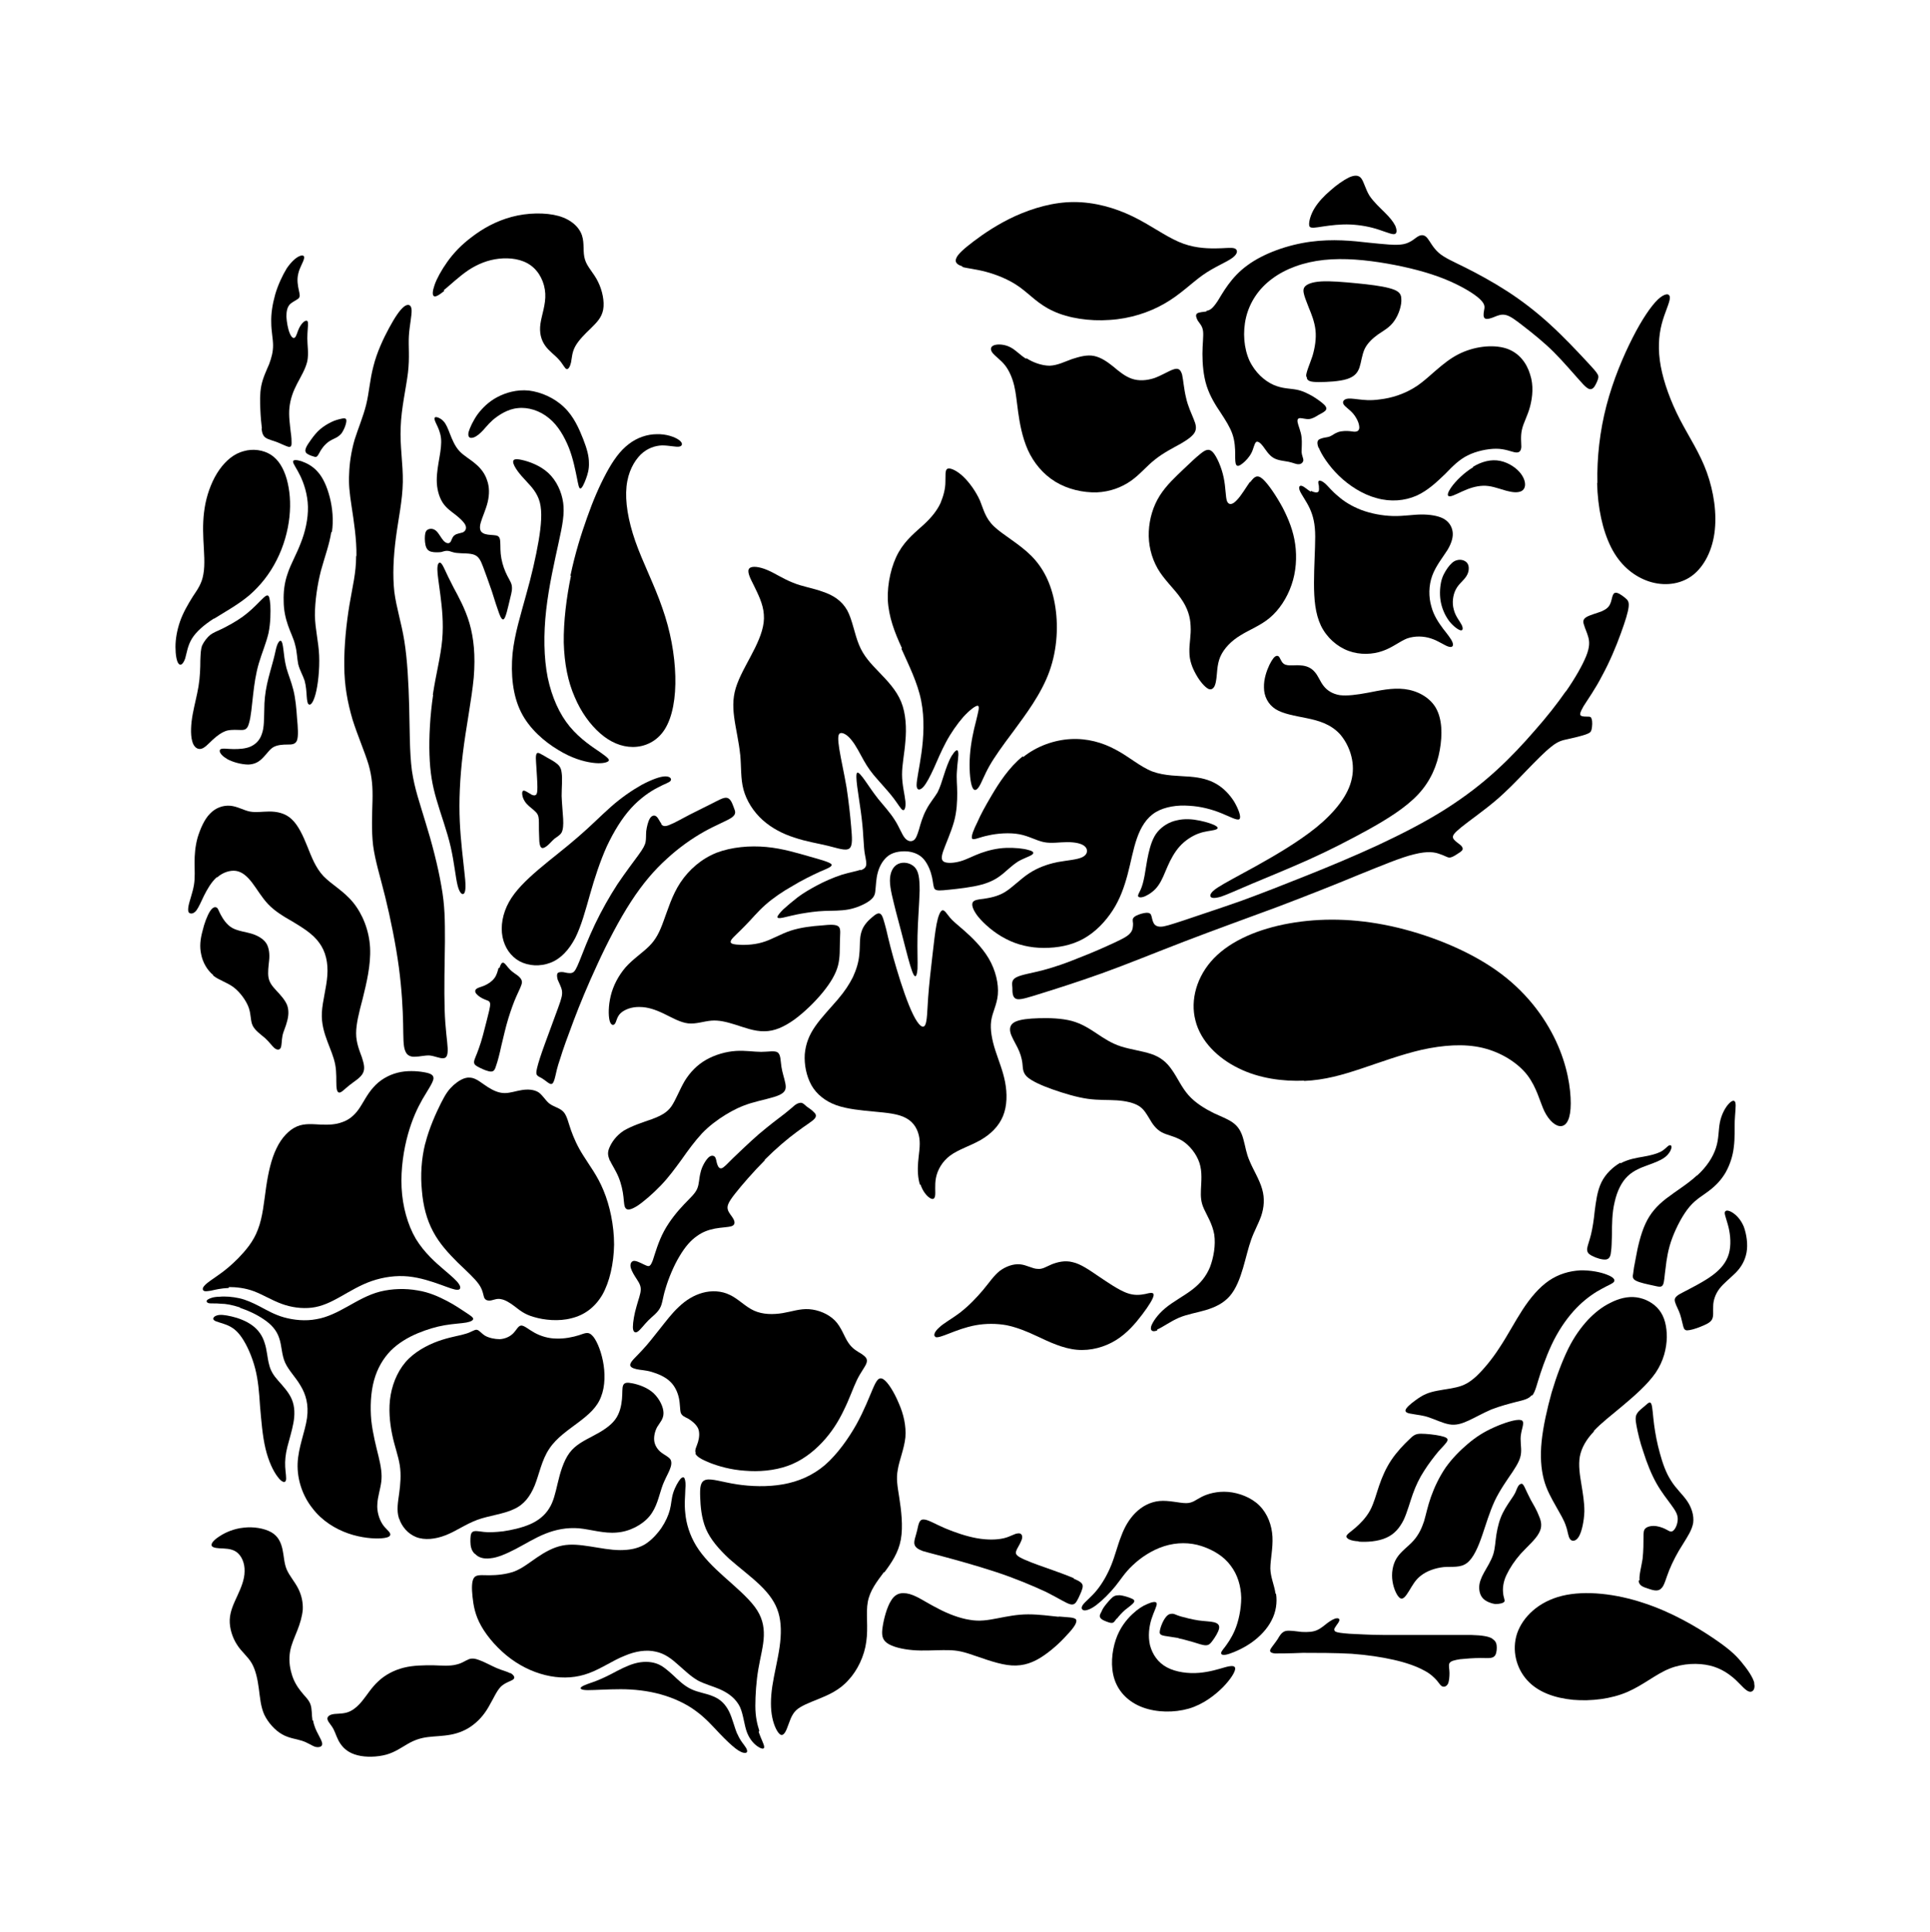 <?xml version="1.0" encoding="iso-8859-1"?>
<!-- Generator: Adobe Illustrator 28.5.0, SVG Export Plug-In . SVG Version: 9.03 Build 54727)  -->
<svg version="1.1" id="Livello_1" xmlns="http://www.w3.org/2000/svg" xmlns:xlink="http://www.w3.org/1999/xlink" x="0px" y="0px"
	 viewBox="0 0 935.435 936.74" style="enable-background:new 0 0 935.435 936.74;" xml:space="preserve">
<g id="Capa_1">
	<path d="M714.001,226.496c-4.408,2.645-8.521,6.758-10.578,9.697c-2.057,2.938-2.204,4.554-0.588,4.408
		c1.616-0.147,4.848-2.057,8.227-3.379c3.379-1.322,6.905-2.057,10.284-1.616c3.526,0.441,7.199,2.057,10.284,2.645
		c3.085,0.735,5.877,0.441,6.905-1.175c1.175-1.616,0.735-4.554-1.322-7.346s-5.877-5.436-10.137-6.317l0,0
		c-4.261-0.882-8.962,0.294-13.223,2.938h0.147V226.496z"/>
	<path d="M742.649,676.504c1.616-2.057,2.204-5.436,3.967-10.725c1.763-5.289,4.408-12.488,7.787-18.512s7.199-10.872,11.019-14.545
		s7.787-6.317,10.872-7.934c3.085-1.763,5.436-2.498,6.024-3.526c0.588-1.028-0.441-2.204-3.526-3.379
		c-2.938-1.175-7.934-2.204-12.929-2.057l0,0c-5.142,0.294-10.431,1.763-15.133,4.995c-4.701,3.232-8.962,8.227-12.782,14.104
		c-3.82,5.877-7.346,12.635-11.166,18.365c-3.673,5.73-7.787,10.578-11.166,13.81c-3.379,3.085-6.024,4.554-9.844,5.436
		c-3.82,0.881-8.668,1.322-12.194,2.351s-5.583,2.498-7.787,4.114c-2.204,1.616-4.261,3.379-4.554,4.554
		c-0.294,1.175,1.322,1.616,3.526,1.91c2.204,0.441,4.848,0.588,7.787,1.616c3.085,1.028,6.611,2.791,9.843,3.379
		c3.232,0.588,6.024-0.294,9.256-1.763s7.052-3.673,11.166-5.436c4.114-1.616,8.668-2.791,12.047-3.673
		c3.526-0.882,6.024-1.322,7.64-3.379v0.294L742.649,676.504z"/>
	<path d="M635.106,238.249c-1.469-0.882-2.791-2.204-3.967-2.645c-1.175-0.441-1.91,0.294-1.175,2.204
		c0.735,1.91,3.232,5.142,4.848,8.668c1.616,3.526,2.644,7.493,2.644,13.663c0,6.171-0.588,14.545-0.588,22.478
		c0,7.934,0.588,14.839,3.379,20.715c2.791,5.73,7.787,10.137,13.37,12.194c5.583,2.057,11.753,1.763,16.602,0
		c4.701-1.616,8.08-4.554,11.753-6.024c3.82-1.322,8.08-1.175,11.606,0c3.673,1.175,6.758,3.526,8.521,3.967
		c1.91,0.588,2.498-0.441,1.91-2.057s-2.351-3.82-4.554-6.611c-2.057-2.791-4.554-6.317-5.73-10.872
		c-1.322-4.554-1.322-9.99,0.441-14.839c1.763-4.848,5.289-9.109,7.493-12.635c2.057-3.526,2.791-6.464,2.351-8.962
		c-0.441-2.645-2.057-4.848-4.554-6.171c-2.644-1.322-6.317-1.91-10.431-1.91s-8.815,0.882-13.957,0.735
		c-5.142-0.147-10.578-1.175-15.279-2.938c-4.555-1.763-8.374-4.114-11.166-6.611c-2.938-2.351-4.848-4.848-6.317-6.171l0,0
		c-1.469-1.322-2.644-1.616-3.085-1.322c-0.441,0.294-0.294,1.175,0,2.351c0,1.175,0.294,2.351-0.294,2.938
		s-2.057,0.294-3.526-0.441v0.294L635.106,238.249z"/>
	<path d="M623.206,322.286c-1.763-0.588-2.204-2.057-2.791-3.085c-0.441-1.028-1.028-1.469-1.91-1.175s-1.91,1.616-3.232,4.261
		c-1.322,2.791-2.791,6.905-2.645,11.019c0,4.114,1.91,8.08,5.583,10.431c3.673,2.351,9.403,3.232,15.133,4.408
		c5.73,1.175,11.46,2.791,16.014,7.64c4.408,4.995,7.64,13.223,5.877,21.45c-1.616,8.227-8.227,16.455-17.189,23.801
		c-9.109,7.346-20.568,13.957-29.53,18.952c-8.815,4.848-14.986,8.08-18.365,10.284s-3.82,3.673-3.379,4.408
		c0.441,0.735,1.91,0.882,4.995,0c3.085-1.028,7.787-3.232,15.132-6.317c7.346-3.085,17.483-7.199,27.327-11.606
		s19.246-9.256,28.649-14.398c9.256-5.142,18.365-10.725,24.535-17.336c6.024-6.464,9.109-13.957,10.431-21.45
		c1.322-7.493,1.175-14.986-1.91-20.422c-3.085-5.289-9.109-8.374-15.133-9.109c-6.171-0.735-12.341,0.735-17.777,1.763
		c-5.436,1.028-10.137,1.616-13.663,1.175c-3.526-0.588-6.024-2.204-7.787-4.408s-2.644-4.995-4.408-6.905
		c-1.616-1.91-3.967-2.938-6.611-3.085c-2.644-0.294-5.436,0.294-7.199-0.294L623.206,322.286L623.206,322.286z"/>
	<path d="M785.549,563.524c-3.673,2.057-7.346,5.436-9.403,9.697c-2.057,4.261-2.645,9.55-3.232,13.957
		c-0.441,4.408-1.028,8.081-1.763,11.166c-0.735,3.085-1.763,5.583-1.91,7.052c0,1.616,0.441,2.351,2.351,3.379
		c1.91,1.028,5.142,2.057,6.905,1.763c1.763-0.294,2.204-2.057,2.351-3.967c0.294-1.91,0.294-3.967,0.441-8.227
		c0-4.261,0-10.431,1.322-15.72c1.175-5.289,3.379-9.697,6.317-12.488c2.938-2.791,6.464-4.114,9.697-5.289
		c3.232-1.175,6.024-2.204,8.08-3.673c2.057-1.469,3.085-3.379,3.379-4.554c0.294-1.175-0.294-1.763-1.175-1.322
		c-0.881,0.441-2.057,2.057-4.114,3.085c-2.057,1.028-4.995,1.763-8.374,2.351l0,0c-3.379,0.588-7.199,1.175-11.019,3.232v-0.441
		H785.549z"/>
	<path d="M639.22,217.093c1.175,3.085,4.701,8.668,9.697,13.516s11.606,9.109,18.365,10.872c6.758,1.91,13.516,1.322,19.246-1.175
		c5.583-2.498,10.137-6.905,13.957-10.578c3.673-3.82,6.758-6.905,10.872-8.962c4.114-2.057,9.55-3.232,13.81-3.232
		c4.261,0,7.346,1.469,9.256,1.763c1.91,0.294,2.791-0.588,2.938-2.645c0-2.057-0.441-5.142,0.294-8.374
		c0.735-3.379,2.791-6.758,3.967-11.313c1.175-4.554,1.763-10.137,0-15.426c-1.616-5.436-5.289-10.578-11.606-12.635
		c-6.464-2.057-15.72-1.028-23.36,2.938c-7.64,3.967-13.516,10.872-19.687,15.132c-6.317,4.261-12.929,6.024-17.924,6.611
		c-4.995,0.735-8.08,0.294-10.725,0c-2.498-0.294-4.555-0.588-5.877-0.147l0,0c-1.322,0.441-1.91,1.469-1.175,2.645
		c0.735,1.175,2.938,2.498,4.554,4.408c1.616,1.91,2.791,4.408,2.938,6.024c0.294,1.616-0.441,2.498-1.322,2.645
		c-0.882,0.294-1.616,0-3.232-0.147c-1.469-0.147-3.82-0.147-5.583,0.441c-1.763,0.588-2.791,1.616-4.261,2.204
		c-1.322,0.441-2.938,0.441-4.261,1.028c-1.322,0.441-2.204,1.322-1.028,4.408L639.22,217.093L639.22,217.093z"/>
	<path d="M555.183,434.384c1.91-0.882,4.554-2.645,6.317-5.289c1.763-2.498,2.938-5.73,4.407-9.109
		c1.469-3.379,3.379-6.905,5.877-9.697s5.877-4.995,8.962-6.171s6.024-1.322,7.787-1.763s2.204-1.028,0.882-1.91
		c-1.322-0.882-4.408-1.91-7.934-2.645c-3.526-0.735-7.346-1.028-11.019-0.147l0,0c-3.673,0.735-7.052,2.791-9.403,5.583
		c-2.351,2.791-3.526,6.758-4.408,10.578c-0.882,3.82-1.322,7.64-1.91,10.725s-1.175,5.142-1.91,6.758
		c-0.735,1.616-1.469,2.645-1.175,3.232C551.951,435.118,553.273,435.265,555.183,434.384L555.183,434.384L555.183,434.384z"/>
	<path d="M758.957,335.068c-4.408,6.317-9.403,12.635-14.986,18.952c-5.583,6.464-11.606,12.929-18.659,19.393
		c-7.052,6.464-14.986,12.635-24.682,18.805s-21.156,12.047-32.763,17.483c-11.753,5.436-23.801,10.431-34.819,14.839
		c-11.019,4.408-20.715,8.227-31.146,12.047c-10.284,3.673-21.303,7.199-28.061,9.55c-6.758,2.204-9.403,3.085-11.313,3.085
		c-1.91,0-2.938-0.735-3.526-2.057c-0.588-1.175-0.735-2.938-1.175-3.82c-0.588-0.882-1.616-1.028-3.232-0.735
		c-1.616,0.294-3.82,1.028-4.848,1.91c-1.028,0.882-0.735,1.763-0.588,3.085c0,1.322,0,3.232-1.322,4.701
		c-1.175,1.469-3.379,2.645-7.787,4.701c-4.408,2.057-11.019,4.995-17.189,7.346l0,0c-6.024,2.498-11.606,4.408-17.042,5.877
		c-5.436,1.469-10.725,2.204-13.223,3.526c-2.498,1.322-2.057,3.085-1.91,5.142c0,2.057,0,4.554,1.763,5.289
		s5.289-0.441,12.341-2.645c7.052-2.204,17.336-5.436,29.237-9.697c11.9-4.261,25.417-9.844,39.962-15.426
		c14.545-5.583,30.412-11.313,45.104-16.749c14.692-5.583,28.061-10.872,39.374-15.573c11.313-4.554,20.715-8.521,27.033-9.99
		c6.464-1.616,9.844-1.028,12.194-0.147c2.351,0.735,3.526,1.616,4.701,1.763c1.175,0,2.351-0.735,3.526-1.469
		c1.175-0.735,2.644-1.616,2.938-2.351c0.294-0.882-0.294-1.763-1.469-2.645c-1.175-0.882-2.644-1.91-3.085-2.938
		c-0.441-1.175,0.294-2.351,4.114-5.436c3.82-3.085,10.578-7.787,16.308-12.635c5.73-4.848,10.284-9.697,14.839-14.398
		s9.109-9.403,12.341-11.9c3.232-2.645,5.289-3.085,8.08-3.673c2.791-0.588,6.317-1.469,8.521-2.204
		c2.057-0.735,2.645-1.175,2.938-2.645c0.294-1.322,0.441-3.673,0-4.848c-0.294-1.175-0.881-1.175-1.91-1.175
		c-1.028,0-2.498,0-3.232-0.441c-0.735-0.441-0.588-1.469,1.175-4.554c1.91-3.085,5.73-8.374,9.109-14.986
		c3.526-6.464,6.758-14.104,8.962-20.275c2.204-6.024,3.526-10.284,3.82-12.929c0.294-2.645-0.441-3.379-1.91-4.554
		c-1.469-1.175-3.673-2.791-4.848-2.204c-1.175,0.441-1.322,3.232-2.057,4.995c-0.735,1.91-2.057,2.938-4.408,3.967
		c-2.351,0.882-5.73,1.763-7.346,2.791s-1.616,2.204-1.028,3.82c0.441,1.616,1.469,3.673,2.057,5.877s0.735,4.701-1.028,9.109
		c-1.763,4.408-5.436,10.872-9.844,17.189l0,0L758.957,335.068z"/>
	<path d="M658.466,747.318c3.82,0.294,9.403,0,13.516-1.91c3.967-1.763,6.464-4.848,8.374-8.668
		c1.763-3.82,2.938-8.374,4.408-12.488s3.232-7.787,5.436-11.166c2.204-3.526,4.848-6.905,6.905-9.403
		c2.204-2.498,4.114-4.261,4.407-5.289c0.441-1.175-0.735-1.763-3.379-2.351c-2.645-0.588-6.758-1.028-9.403-1.028
		c-2.645,0-3.673,0.735-5.877,2.938c-2.351,2.204-5.877,5.877-8.521,9.844l0,0c-2.645,3.967-4.408,8.08-5.877,12.341
		c-1.469,4.261-2.498,8.521-4.408,12.047s-4.701,6.317-7.052,8.374s-4.408,3.232-4.408,4.261c0,1.028,2.057,2.204,5.877,2.351l0,0
		L658.466,747.318z"/>
	<path d="M632.021,524.003c10.137-0.441,18.659-2.938,27.914-6.024c9.256-3.085,19.099-6.758,29.237-9.109
		c10.137-2.204,20.422-3.085,29.53-0.882c9.109,2.204,17.042,7.346,21.597,13.223c4.554,6.024,6.024,12.782,8.227,17.483
		c2.351,4.701,5.583,7.493,8.227,7.199c2.645-0.294,4.554-3.673,4.554-11.019s-1.616-18.365-7.199-30.265
		c-5.583-11.9-14.839-24.388-29.09-34.379c-14.251-9.99-33.35-17.483-50.98-21.303l0,0c-17.777-3.82-34.085-3.967-49.07-1.322
		c-14.839,2.645-28.208,8.227-36.582,16.896s-11.606,20.275-8.962,30.265c2.498,9.99,10.872,18.218,20.862,23.066
		c9.99,4.995,21.744,6.464,31.881,6.024l0,0L632.021,524.003z"/>
	<path d="M560.913,644.476c2.498-1.028,6.464-3.967,10.578-5.73c4.261-1.763,8.521-2.351,12.929-3.673
		c4.407-1.322,8.521-3.232,11.606-6.758c3.085-3.526,4.995-8.668,6.464-13.663s2.498-9.697,3.967-13.81s3.526-7.64,4.848-11.46
		c1.322-3.967,1.763-8.374,0.441-12.929c-1.322-4.701-4.408-9.55-6.024-13.516c-1.763-3.967-2.057-7.052-2.938-10.137
		c-0.735-2.938-1.91-5.877-4.408-7.934c-2.351-2.057-6.024-3.379-10.137-5.289c-4.114-2.057-8.815-4.848-12.194-8.668
		c-3.379-3.82-5.436-8.668-8.08-12.341c-2.498-3.673-5.583-6.171-9.99-7.64c-4.407-1.469-10.137-2.204-14.692-3.673
		s-8.08-3.82-11.606-6.171l0,0c-3.526-2.351-7.346-4.848-12.194-6.171c-4.995-1.322-11.019-1.469-16.014-1.322
		c-4.995,0.147-8.815,0.588-11.166,1.616c-2.351,1.028-3.085,2.791-2.645,4.995c0.441,2.204,2.204,4.995,3.526,7.64
		c1.322,2.645,2.057,5.142,2.351,7.493s0,4.408,2.204,6.611c2.204,2.057,7.052,4.261,12.488,6.171
		c5.436,1.91,11.753,3.82,17.042,4.554c5.436,0.735,9.844,0.441,14.104,0.735c4.261,0.294,8.227,1.175,10.725,2.791
		c2.498,1.616,3.673,3.967,5.142,6.317c1.322,2.351,3.085,4.848,5.73,6.317c2.645,1.469,6.317,1.91,9.99,4.114
		c3.526,2.204,6.905,6.317,8.374,10.725c1.469,4.407,0.882,9.256,0.735,12.929c-0.147,3.673,0,6.171,1.469,9.403
		s4.114,7.346,4.995,12.488c0.735,5.142-0.294,11.019-2.057,15.72c-1.91,4.554-4.554,7.787-8.521,10.872
		c-3.967,3.085-9.403,5.877-13.223,9.109c-3.82,3.232-6.024,6.611-6.758,8.668c-0.588,2.057,0.441,3.085,2.938,2.057
		L560.913,644.476L560.913,644.476z"/>
	<path d="M453.369,648.149c1.028,0.441,3.379-0.441,6.758-1.763c3.379-1.322,7.934-3.085,12.782-3.967
		c4.848-0.882,10.137-0.882,14.986,0c4.848,1.028,9.403,2.791,14.986,5.436c5.583,2.644,12.341,5.877,19.099,6.464
		c6.758,0.588,13.516-1.322,18.952-4.701c5.436-3.379,9.403-8.08,12.635-12.341c3.232-4.261,5.436-7.787,5.583-9.403
		c0.147-1.616-1.763-1.175-4.114-0.588c-2.351,0.441-5.289,0.882-9.109-0.588c-3.82-1.469-8.815-4.848-13.37-7.934
		s-8.668-6.024-12.635-6.905c-3.82-1.028-7.493,0-10.137,1.028c-2.791,1.175-4.554,2.498-6.905,2.204
		c-2.351,0-5.289-1.91-8.521-2.204l0,0c-3.232-0.294-6.905,1.028-9.843,3.232c-2.938,2.351-4.995,5.583-8.08,9.256
		c-3.085,3.673-6.905,7.64-10.872,10.725c-3.967,3.085-8.227,5.289-10.431,7.493c-2.351,2.057-2.791,3.967-1.763,4.408l0,0V648.149z
		"/>
	<path d="M633.343,182.714c0,2.057,1.91,2.498,5.877,2.498c3.967,0,9.99-0.294,13.663-1.469c3.673-1.175,5.142-3.085,6.024-5.583
		c0.882-2.645,1.175-6.024,2.498-8.962c1.322-2.791,3.82-5.142,6.464-7.052c2.791-1.91,5.73-3.379,7.934-6.611
		c2.204-3.085,3.673-7.787,3.379-10.725c0-2.938-2.057-4.114-5.877-5.142c-3.82-1.028-9.697-1.763-15.867-2.351
		c-6.171-0.588-12.635-1.175-17.189-0.882l0,0c-4.408,0.294-6.758,1.322-7.787,2.498s-0.735,2.645-0.294,4.261
		s1.175,3.232,2.204,6.024c1.175,2.791,2.791,6.758,3.232,10.872s-0.294,8.521-1.469,12.488c-1.322,3.967-3.085,7.787-3.085,9.843
		L633.343,182.714L633.343,182.714z"/>
	<path d="M230.348,753.341c1.469,1.616,3.967,2.498,7.346,2.057c3.379-0.294,7.493-2.057,12.047-4.408s9.403-5.436,14.545-7.493
		s10.431-3.085,16.308-2.645c5.877,0.588,12.194,2.645,18.365,2.057c6.171-0.441,12.341-3.673,15.867-7.934
		c3.526-4.261,4.554-9.844,5.877-13.663c1.322-3.967,2.938-6.464,3.82-8.668c0.882-2.057,1.175-3.82,0.441-5.142
		c-0.735-1.175-2.645-2.057-4.261-3.232s-3.085-3.085-3.526-5.289c-0.441-2.204,0.147-4.995,1.322-7.199
		c1.322-2.204,3.085-3.82,3.085-6.758s-1.91-6.905-4.848-9.697c-3.085-2.791-7.199-4.114-9.99-4.701l0,0
		c-2.791-0.588-4.114-0.441-4.701,0.881c-0.588,1.322-0.294,3.673-0.588,6.758c-0.294,3.085-1.028,6.905-3.379,9.99
		c-2.351,3.085-6.317,5.583-10.578,7.787c-4.114,2.204-8.521,4.261-11.46,8.227c-2.938,3.967-4.554,9.697-5.73,14.692
		c-1.175,4.995-2.057,8.962-4.114,12.194c-2.057,3.379-5.289,6.024-9.403,7.787c-4.114,1.763-8.962,2.791-12.929,3.379
		c-3.967,0.441-6.905,0.588-9.403,0.294c-2.498-0.294-4.408-0.735-5.436,0c-1.028,0.735-1.028,2.645-1.028,4.701
		s0.441,4.261,1.91,5.73L230.348,753.341L230.348,753.341z"/>
	<path d="M370.655,562.202c5.583-5.583,11.166-10.284,15.573-13.516c4.261-3.232,7.346-4.995,8.521-6.317
		c1.175-1.322,0.735-2.351-0.294-3.232c-0.882-1.028-2.351-1.91-3.526-2.791c-1.028-0.882-1.763-1.763-2.791-1.763
		s-2.204,0.588-3.085,1.322c-0.882,0.735-1.616,1.469-4.554,3.82c-2.938,2.204-7.934,6.024-12.782,10.137l0,0
		c-4.701,4.114-9.256,8.521-12.341,11.46c-3.085,3.085-4.554,4.701-5.583,4.995c-1.175,0.294-1.763-0.735-2.204-2.057
		s-0.441-2.791-1.175-3.526c-0.735-0.735-2.057-0.735-3.379,0.735s-2.938,4.261-3.526,7.052c-0.735,2.791-0.588,5.436-1.616,7.787
		c-1.028,2.351-3.232,4.261-6.317,7.493c-3.085,3.232-6.905,7.787-9.697,12.929c-2.791,5.142-4.408,11.019-5.436,14.104
		c-1.175,3.085-1.763,3.232-3.232,2.644c-1.469-0.588-3.673-1.91-5.289-2.204c-1.469-0.294-2.351,0.735-2.351,2.204
		s1.028,3.379,2.204,5.289c1.175,1.91,2.791,3.82,2.791,6.171s-1.175,4.995-2.057,8.374c-1.028,3.379-1.763,7.64-1.763,9.99
		s1.028,3.085,2.351,2.204c1.322-0.881,3.085-3.379,5.142-5.436c2.057-2.057,4.408-3.673,5.583-5.877
		c1.322-2.204,1.322-5.142,2.791-9.697c1.322-4.554,3.967-11.019,6.758-15.573c2.791-4.701,5.436-7.64,8.374-9.697
		c2.791-2.057,5.73-3.085,8.815-3.673c3.085-0.588,6.317-0.588,8.08-1.175c1.616-0.588,1.616-1.91,0.882-3.379
		s-2.351-2.938-2.791-4.701c-0.441-1.763,0.294-3.526,3.526-7.64c3.232-4.114,8.815-10.578,14.398-16.161L370.655,562.202
		L370.655,562.202z"/>
	<path d="M495.681,366.655c-6.611,5.289-11.606,13.076-14.986,18.805c-3.379,5.73-5.289,9.256-6.905,12.929
		c-1.763,3.526-3.232,7.052-2.645,8.08c0.588,1.028,3.379-0.588,7.787-1.469c4.408-1.028,10.431-1.469,15.132-0.588
		c4.701,0.882,8.227,3.085,11.9,3.82s7.64,0,11.313,0c3.673,0,6.905,0.588,8.521,2.057c1.616,1.469,1.469,3.82-1.028,5.142
		s-7.493,1.616-12.341,2.498c-4.848,1.028-9.403,2.645-13.663,5.436c-4.261,2.791-7.934,6.758-11.753,9.109
		c-3.673,2.204-7.493,2.791-10.284,3.232c-2.791,0.294-4.701,0.588-5.289,1.763c-0.588,1.175,0,3.526,2.644,6.905
		c2.791,3.379,7.64,7.787,13.37,10.725c5.583,2.938,11.9,4.408,18.512,4.408s13.223-1.175,19.099-4.408
		c5.877-3.232,10.725-8.374,14.251-13.81c3.526-5.436,5.583-11.313,7.199-17.336c1.616-6.024,2.644-12.194,4.554-17.63
		c1.91-5.436,4.701-9.99,9.109-12.635c4.408-2.645,10.578-3.526,16.161-3.085c5.73,0.294,11.019,1.763,15.426,3.526
		c4.408,1.763,7.934,3.82,8.962,2.938c1.028-0.882-0.441-4.848-2.498-8.374c-2.204-3.526-5.142-6.611-8.668-8.668
		c-3.526-2.057-7.493-3.085-12.782-3.526c-5.436-0.441-12.194-0.294-18.218-2.498c-6.024-2.351-11.313-7.199-17.777-10.578
		c-6.464-3.526-13.957-5.583-21.891-5.142l0,0c-7.934,0.441-16.308,3.379-22.919,8.668L495.681,366.655L495.681,366.655z"/>
	<path d="M295.58,562.496c1.028,2.204,2.938,4.995,4.261,8.227c1.322,3.232,2.057,6.758,2.351,9.55
		c0.294,2.791,0.294,4.701,1.175,5.583c0.882,0.881,2.498,0.588,5.583-1.322c3.085-2.057,7.493-5.877,11.313-9.843
		c3.82-3.967,6.905-8.227,10.137-12.635c3.085-4.408,6.317-8.815,9.843-12.635c3.526-3.673,7.493-6.611,11.313-8.962
		c3.82-2.351,7.64-4.261,12.488-5.73c4.848-1.469,10.725-2.498,13.81-3.967c3.085-1.469,3.232-3.232,2.791-5.583
		c-0.441-2.351-1.469-5.142-1.91-8.08s-0.294-5.73-1.763-6.905l0,0c-1.469-1.028-4.554-0.294-8.08-0.294
		c-3.526,0-7.493-0.735-12.194-0.441s-9.99,1.763-14.398,4.261c-4.408,2.498-7.787,6.024-10.431,10.284
		c-2.498,4.261-4.261,9.109-6.464,12.341c-2.204,3.085-5.142,4.554-9.403,6.171c-4.261,1.469-9.697,3.232-13.663,5.583
		c-3.82,2.498-5.877,5.73-6.905,8.08c-1.028,2.351-0.882,3.82,0,6.024v0.294L295.58,562.496z"/>
	<path d="M701.66,275.272c-1.322,1.91-2.645,4.114-3.232,7.052c-0.588,2.938-0.735,6.611,0,9.99
		c0.735,3.379,2.204,6.464,4.114,8.962c1.91,2.351,4.114,3.967,5.289,4.261c1.175,0.294,1.469-0.882,0.588-2.645
		c-0.882-1.763-3.085-4.261-3.82-7.493c-0.882-3.085-0.441-6.905,1.028-9.697s3.82-4.261,5.142-6.464
		c1.322-2.057,1.469-4.701,0.441-6.171s-3.232-2.057-5.142-1.469C704.304,272.04,702.982,273.509,701.66,275.272L701.66,275.272
		L701.66,275.272z"/>
	<path d="M193.472,736.152c1.175,3.673,4.114,7.346,8.227,8.962s9.403,1.028,14.251-0.882c4.995-1.91,9.55-5.289,15.426-7.493
		c5.73-2.057,12.782-2.791,17.63-5.142c4.995-2.204,7.934-6.171,10.137-11.46c2.204-5.436,3.379-12.341,7.052-17.777
		c3.526-5.436,9.403-9.256,14.251-12.929c4.848-3.673,8.962-7.199,10.872-12.341c2.057-5.142,2.057-11.753,0.882-17.483
		c-1.175-5.73-3.379-10.578-5.289-12.341c-1.91-1.91-3.526-0.882-6.317,0s-6.905,1.763-10.872,1.616
		c-3.82,0-7.64-1.175-10.578-2.791c-2.938-1.616-4.995-3.526-6.464-3.526s-2.351,2.204-3.967,3.82
		c-1.616,1.616-3.967,2.644-6.464,2.791l0,0c-2.498,0-5.142-0.588-7.052-1.616c-1.91-1.175-2.938-2.791-4.114-2.938
		c-1.175-0.147-2.645,1.175-5.289,1.91c-2.645,0.881-6.317,1.322-11.46,2.938c-5.142,1.616-11.46,4.555-16.161,9.109
		s-7.64,11.019-8.815,17.63s-0.441,13.516,0.735,19.246c1.175,5.73,2.938,10.137,3.673,14.839c0.735,4.554,0.294,9.403-0.294,13.663
		c-0.588,4.261-1.322,8.227-0.147,11.9v0.294L193.472,736.152z"/>
	<path d="M337.01,704.565c0.588,1.469,2.938,2.938,7.052,4.554c4.114,1.616,10.137,3.379,16.896,3.82
		c6.758,0.588,14.251,0,20.862-2.351c6.611-2.351,12.194-6.611,16.749-11.46c4.554-4.848,7.934-10.284,10.431-15.573
		c2.645-5.289,4.408-10.578,6.317-14.545c1.91-3.967,4.114-6.464,4.701-8.374c0.588-1.91-0.441-2.938-2.351-4.261
		c-1.91-1.175-4.554-2.498-6.464-5.436c-2.057-2.938-3.379-7.64-6.611-10.872c-3.232-3.232-8.08-5.142-12.488-5.436
		c-4.408-0.294-8.374,1.175-12.782,1.91c-4.554,0.735-9.55,0.735-13.81-1.175s-7.64-5.73-11.753-7.64l0,0
		c-4.114-2.057-8.962-2.204-13.223-1.028c-4.261,1.175-8.08,3.526-11.46,6.758c-3.379,3.085-6.317,7.052-9.256,10.725
		c-2.938,3.673-5.73,7.346-8.521,10.284c-2.645,2.938-5.289,5.142-5.73,6.611c-0.588,1.469,1.028,2.204,2.938,2.645
		c1.91,0.441,4.408,0.441,7.346,1.322c2.938,0.882,6.611,2.351,8.962,4.701c2.351,2.204,3.673,5.289,4.261,8.08
		c0.588,2.791,0.441,5.583,0.882,7.052c0.588,1.469,1.763,1.91,3.526,2.791c1.763,1.028,3.82,2.644,4.848,4.701
		c0.882,2.057,0.588,4.554,0,6.611c-0.588,2.057-1.763,3.82-1.175,5.289v0.294H337.01z"/>
	<path d="M209.927,336.831c-1.469,9.843-2.057,20.568-1.763,29.09s1.322,14.545,3.379,21.597c2.057,7.199,5.142,15.279,6.905,23.066
		c1.763,7.64,2.351,14.839,3.379,18.805c1.028,3.967,2.498,4.701,3.232,3.526c0.735-1.175,0.735-4.408,0-10.431
		c-0.588-5.877-1.763-14.545-2.204-24.241c-0.441-9.697,0-20.715,1.469-32.909c1.469-12.341,4.261-26.004,5.289-36.876
		c0.882-10.872,0-19.099-2.057-26.298c-2.057-7.052-5.436-13.076-7.64-17.189c-2.204-4.261-3.379-6.758-4.261-8.668
		c-0.882-1.91-1.616-3.379-2.351-3.526c-0.735-0.147-1.322,0.735-1.322,3.232s0.735,6.611,1.469,12.488
		c0.735,5.877,1.616,13.37,0.882,21.597s-3.085,16.896-4.554,26.739H209.927z"/>
	<path d="M446.17,574.249c1.028,3.085,2.791,5.289,4.261,6.317c1.469,1.028,2.498,0.882,2.791-0.881
		c0.294-1.763-0.294-5.142,0.441-8.815s2.938-7.787,6.905-10.725c3.967-2.938,9.843-4.701,14.692-7.493
		c4.848-2.791,8.815-6.611,10.872-11.606c2.057-4.995,2.057-11.019,1.028-16.455s-3.085-10.284-4.701-15.279
		c-1.616-4.995-2.645-10.137-2.057-14.398c0.588-4.261,2.791-7.787,3.232-12.782c0.441-5.142-1.028-11.753-4.408-17.483
		c-3.379-5.73-8.521-10.578-12.047-13.663c-3.526-3.085-5.289-4.408-6.758-6.171s-2.645-3.82-3.673-3.526
		c-1.028,0.294-2.057,2.791-2.791,6.611c-0.735,3.82-1.322,9.109-2.057,15.573c-0.735,6.317-1.616,13.957-2.057,20.275
		c-0.441,6.317-0.441,11.313-1.469,13.223c-1.028,1.763-3.085,0.294-5.73-4.995c-2.644-5.289-5.73-14.398-8.08-22.331
		c-2.351-7.787-3.967-14.398-4.995-18.952l0,0c-1.175-4.408-1.763-6.905-2.791-7.64c-1.028-0.735-2.204,0-4.114,1.616
		c-1.91,1.616-4.261,3.967-5.142,7.052c-1.028,3.085-0.588,7.052-1.028,10.872c-0.294,3.82-1.469,7.493-3.085,11.019
		c-1.763,3.526-3.967,6.905-7.346,10.872c-3.379,3.967-7.787,8.521-10.872,12.929c-3.085,4.408-4.701,8.668-5.142,13.663
		c-0.294,4.995,0.735,10.431,3.232,14.986c2.498,4.408,6.758,7.787,12.047,9.697c5.436,1.91,12.047,2.498,18.218,3.085
		s11.9,1.028,15.72,3.232c3.82,2.057,5.73,5.73,6.317,9.55c0.588,3.82-0.294,7.787-0.588,11.753
		c-0.294,3.967-0.147,7.787,0.882,10.872L446.17,574.249L446.17,574.249z"/>
	<path d="M254.884,288.789c-2.498,9.256-5.436,18.365-6.464,28.061c-0.882,9.843,0,20.128,4.114,28.355
		c4.114,8.227,11.46,14.398,18.071,18.365c6.464,3.967,12.194,5.583,16.455,6.171c4.261,0.588,6.905,0,7.787-0.735
		c0.882-0.735-0.294-1.763-3.82-4.261c-3.673-2.498-9.843-6.464-14.839-12.488s-8.668-14.104-10.725-23.801
		c-1.91-9.697-2.057-21.009-0.735-32.763c1.322-11.753,4.114-23.801,6.024-32.616c1.91-8.668,2.938-14.104,2.204-19.393
		c-0.735-5.289-3.232-10.725-7.199-14.398l0,0c-3.967-3.673-9.403-5.583-12.782-6.317c-3.232-0.735-4.261-0.294-4.261,0.882
		c0,1.175,1.028,2.938,2.204,4.554s2.498,3.085,4.554,5.289c2.057,2.204,4.995,5.289,6.171,9.843
		c1.175,4.554,0.735,10.872-0.588,18.658C259.732,269.983,257.528,279.533,254.884,288.789L254.884,288.789L254.884,288.789z"/>
	<path d="M794.218,766.417c0.294,2.351,2.351,2.938,4.554,3.673c2.204,0.735,4.701,1.616,6.318,0
		c1.616-1.322,2.351-4.995,3.967-8.962c1.616-3.967,3.967-8.521,6.464-12.341c2.351-3.82,4.554-7.052,5.142-10.578
		c0.441-3.526-0.735-7.346-2.938-10.578c-2.204-3.232-5.436-6.024-7.787-9.844c-2.498-3.82-4.114-8.521-5.436-13.369
		c-1.322-4.701-2.204-9.403-2.791-13.81s-0.735-8.521-1.322-9.99l0,0c-0.588-1.469-1.616-0.441-2.938,0.735
		c-1.322,1.175-3.085,2.351-3.967,3.82c-0.881,1.322-0.881,2.938-0.294,6.024s1.616,7.787,3.379,12.782
		c1.616,5.142,3.82,10.725,6.317,15.133s5.142,7.64,7.052,10.284c1.91,2.644,3.232,4.554,3.232,6.905
		c0,2.351-1.028,4.701-2.057,5.583c-1.028,1.028-1.91,0.441-3.232-0.294c-1.322-0.735-3.085-1.469-4.995-1.763
		c-1.91-0.294-3.967,0-5.142,0.881c-1.175,0.882-1.175,2.204-1.175,4.701s0,6.317-0.441,10.284
		c-0.588,3.82-1.763,7.934-1.469,10.284l-0.441,0.294L794.218,766.417z"/>
	<path d="M737.067,688.404c-2.057-0.588-8.08,1.322-12.929,3.526c-4.995,2.204-8.815,4.701-12.635,7.934l0,0
		c-3.82,3.232-7.64,7.052-10.872,11.606c-3.085,4.554-5.436,9.55-7.052,14.104c-1.616,4.554-2.351,8.374-3.379,11.9
		c-1.175,3.526-2.645,6.611-5.142,9.403c-2.498,2.791-6.024,5.142-8.08,8.374c-2.057,3.232-2.644,7.493-2.057,11.313
		c0.588,3.82,2.351,7.493,3.82,8.227c1.469,0.735,2.791-1.322,4.261-3.673s2.938-5.289,5.73-7.346
		c2.791-2.204,6.905-3.673,11.019-4.114c3.967-0.294,8.08,0.441,11.166-1.91c3.232-2.351,5.583-7.934,7.493-13.516
		c1.91-5.583,3.526-11.166,6.024-16.602c2.498-5.289,6.171-10.431,8.668-14.104c2.498-3.82,3.82-6.171,4.114-9.109
		s-0.588-6.171,0-9.256c0.441-3.085,2.057-6.171,0-6.758l0,0L737.067,688.404z"/>
	<path d="M839.615,587.766c-1.91-1.175-3.526-1.322-3.673,0.147c0,1.469,1.469,4.701,2.204,8.668
		c0.735,3.967,0.881,8.815-0.735,12.782s-4.701,7.052-8.815,9.844c-4.114,2.791-9.109,5.289-12.194,6.905
		c-3.232,1.616-4.554,2.498-4.701,3.967c0,1.469,1.175,3.526,2.057,5.583c0.881,2.057,1.322,4.261,1.763,6.024
		c0.441,1.763,0.588,3.085,2.057,3.232c1.469,0,4.114-0.735,6.611-1.763s4.701-1.91,5.583-3.526c0.881-1.616,0.441-3.82,0.588-6.464
		c0-2.644,1.028-5.877,3.085-8.521c2.057-2.644,5.142-4.995,7.787-7.64c2.645-2.645,4.554-5.877,5.289-9.844
		c0.735-3.967,0-8.815-1.322-12.488C843.729,591.145,841.525,588.941,839.615,587.766L839.615,587.766L839.615,587.766z"/>
	<path d="M772.474,693.693c3.526-3.82,8.374-7.493,13.957-12.194c5.583-4.701,12.047-10.284,16.014-16.014
		c3.967-5.877,5.289-11.9,5.436-17.189c0-5.289-1.028-9.843-3.673-13.223s-6.758-5.583-11.019-6.171s-8.668,0.588-12.635,2.644l0,0
		c-3.967,1.91-7.493,4.701-10.872,8.227c-3.379,3.673-6.611,8.08-9.55,13.957c-2.938,6.024-5.73,13.369-8.08,21.303
		c-2.204,7.934-4.114,16.455-4.848,23.654c-0.735,7.199-0.294,13.223,1.028,18.365c1.322,5.142,3.82,9.403,5.877,13.076
		s3.967,6.758,4.848,9.55c1.028,2.791,1.028,5.142,2.057,6.464c0.882,1.175,2.791,1.175,4.261-1.322
		c1.469-2.498,2.498-7.64,2.644-12.194c0-4.554-0.735-8.668-1.469-13.223c-0.735-4.407-1.469-9.109-0.735-13.369
		c0.882-4.408,3.232-8.374,6.905-12.194h-0.147V693.693z"/>
	<path d="M417.227,421.602c-2.057,0.735-5.583,1.322-9.403,2.498c-3.967,1.322-8.374,3.232-11.9,5.142s-6.317,3.526-9.109,5.583
		c-2.645,2.057-5.289,4.261-7.199,6.024c-1.763,1.763-2.791,3.085-2.791,3.673c0,0.588,0.735,0.735,2.791,0.294
		c2.057-0.441,5.289-1.322,8.668-1.91c3.526-0.588,7.346-1.175,11.313-1.322c3.967-0.147,7.787,0,11.753-0.735
		c3.82-0.735,7.787-2.498,9.99-4.114c2.204-1.616,2.791-2.938,2.938-5.142c0.294-2.204,0.294-5.436,1.175-8.668
		c0.882-3.232,2.645-6.317,5.289-8.227c2.791-1.91,6.464-2.204,9.55-1.91c3.085,0.441,5.73,1.616,7.64,3.967
		c1.91,2.351,3.232,5.73,3.82,8.521c0.588,2.791,0.588,4.848,1.322,5.73c0.882,0.882,2.645,0.735,6.905,0.294
		c4.261-0.441,11.166-1.175,15.867-2.498c4.848-1.322,7.787-3.232,10.137-5.142c2.498-2.057,4.701-4.261,7.199-5.877
		c2.645-1.616,5.583-2.498,6.905-3.379c1.322-0.882,0.882-1.763-1.616-2.351c-2.351-0.735-6.611-1.175-10.872-1.028
		c-4.261,0.147-8.521,1.175-12.194,2.498c-3.673,1.322-6.758,3.085-9.843,3.967s-6.024,1.028-7.64,0.441
		c-1.616-0.588-1.91-2.057-0.735-5.436c1.175-3.379,3.673-8.815,5.142-13.957s1.616-10.137,1.616-14.104l0,0
		c0-3.967-0.441-6.905-0.147-10.578c0.147-3.673,1.028-7.934,0.588-9.403c-0.294-1.616-1.616-0.441-3.085,1.91
		c-1.469,2.351-2.791,6.171-3.82,9.403s-1.763,5.73-3.085,8.374c-1.469,2.498-3.82,5.142-5.436,8.374
		c-1.763,3.232-2.791,6.905-3.526,9.55c-0.882,2.791-1.469,4.554-2.645,5.289s-2.791,0.588-4.261-1.175
		c-1.469-1.763-2.645-5.289-4.848-8.668c-2.204-3.526-5.436-7.052-8.08-10.284c-2.644-3.379-4.554-6.317-6.317-8.815
		s-3.232-4.261-3.82-3.82s-0.441,3.085,0,6.611c0.441,3.526,1.175,7.787,1.763,12.194c0.588,4.261,1.028,8.668,1.175,11.9
		c0.294,3.232,0.294,5.289,0.588,7.493s0.882,4.261,0.882,5.877c0,1.616-0.735,2.498-2.791,3.232v-0.294L417.227,421.602z"/>
	<path d="M206.107,554.268c-1.91,7.64-2.351,15.573-1.616,22.919c0.588,7.346,2.351,14.104,5.436,19.834
		c3.085,5.877,7.64,10.725,11.9,14.986c4.261,4.114,8.227,7.64,10.284,10.578c2.057,2.938,2.057,5.289,2.645,6.611
		c0.588,1.175,1.91,1.469,3.379,1.175c1.322-0.294,2.938-1.028,4.701-0.588c1.91,0.294,4.114,1.616,6.464,3.379
		s4.701,3.967,9.55,5.289c4.848,1.469,12.047,2.204,18.071,0.588c6.171-1.469,11.313-5.142,14.986-11.313
		c3.526-6.171,5.583-15.132,5.73-24.388c0-9.256-2.057-18.952-5.142-26.298c-2.938-7.199-6.905-12.194-9.697-16.749
		c-2.938-4.554-4.701-8.668-6.024-12.341c-1.322-3.673-1.91-7.052-3.673-8.962c-1.763-1.91-4.554-2.351-6.758-3.967
		c-2.057-1.616-3.379-4.261-5.436-5.583c-2.204-1.322-5.142-1.469-7.934-1.028c-2.938,0.441-5.583,1.469-8.374,1.469
		s-5.436-1.175-8.227-2.938c-2.791-1.763-5.583-4.408-8.521-4.554l0,0c-2.938-0.294-5.877,1.763-8.08,3.673
		c-2.204,2.057-3.673,3.967-6.024,8.668c-2.351,4.701-5.73,12.047-7.64,19.687l0,0L206.107,554.268z"/>
	<path d="M329.812,427.772c-4.114,6.171-6.171,13.37-8.227,18.805c-1.91,5.289-3.673,8.815-6.905,12.047s-7.934,6.317-11.46,10.284
		c-3.526,4.114-6.024,8.962-7.199,13.81s-1.175,9.403-0.588,11.9c0.588,2.498,1.91,2.644,2.645,1.616
		c0.735-1.028,0.882-3.379,2.791-5.142c1.91-1.763,5.436-3.085,9.256-2.938c3.82,0,7.64,1.322,11.606,3.232
		c3.967,1.91,7.934,4.261,11.753,4.701c3.82,0.441,7.64-1.028,11.313-1.322c3.673-0.294,7.199,0.588,11.46,1.91
		c4.261,1.322,9.403,3.379,14.251,3.232c4.848,0,9.403-2.057,14.398-5.583c4.848-3.526,10.137-8.668,13.957-13.37
		c3.82-4.701,6.317-8.962,7.346-13.076c1.028-4.114,0.735-8.08,0.882-11.46c0-3.379,0.588-6.024-0.588-7.199
		s-4.114-1.028-8.374-0.588c-4.261,0.294-9.843,0.882-14.839,2.498c-4.995,1.616-9.256,4.408-13.957,5.73
		c-4.554,1.322-9.55,1.322-12.341,1.028c-2.791-0.294-3.379-0.882-2.498-2.351c1.028-1.469,3.673-3.673,6.611-6.758
		c2.938-2.938,6.024-6.758,9.843-10.137c3.82-3.379,8.374-6.464,13.076-9.109c4.554-2.791,9.403-5.142,13.223-6.905
		c3.82-1.616,6.464-2.645,5.73-3.673c-0.882-1.028-5.142-2.204-10.872-3.82s-12.782-3.82-20.715-4.554s-16.749,0-24.094,2.791l0,0
		C339.949,416.313,333.925,421.602,329.812,427.772L329.812,427.772L329.812,427.772z"/>
	<path d="M605.869,233.548c-1.91,2.645-4.261,6.758-6.464,8.962c-2.057,2.204-3.82,2.498-4.701,0.441
		c-0.735-2.057-0.588-6.611-1.616-11.46c-1.028-4.995-3.379-10.284-5.289-12.341c-2.057-2.057-3.82-0.882-6.024,0.882
		c-2.204,1.763-4.701,4.114-8.227,7.493c-3.526,3.379-8.227,7.64-11.46,12.782c-3.232,5.142-4.995,11.166-5.289,17.336
		c-0.294,6.171,1.175,12.488,4.261,17.924s8.227,9.99,11.313,14.545c3.232,4.554,4.555,8.962,4.701,13.369
		c0.294,4.408-0.735,8.668-0.588,12.635c0,3.967,1.322,7.493,3.232,10.872c1.763,3.232,4.408,6.317,6.171,7.052
		c1.91,0.588,3.085-1.028,3.526-4.114c0.588-3.085,0.294-7.493,2.057-11.606c1.763-3.967,5.289-7.64,9.697-10.284
		c4.408-2.791,9.697-4.701,14.251-8.521c4.555-3.82,8.374-9.55,10.578-16.014c2.204-6.317,2.644-13.37,1.763-19.687
		c-0.881-6.317-3.085-11.9-6.024-17.63c-3.085-5.73-7.052-11.606-9.697-13.957l0,0c-2.645-2.351-4.114-1.175-6.024,1.469h-0.147
		V233.548z"/>
	<path d="M266.049,202.695c4.408,3.526,7.493,8.962,9.697,14.398c2.057,5.289,3.085,10.725,3.82,14.251
		c0.735,3.673,1.028,5.583,1.763,5.436c0.735,0,1.763-2.204,2.645-4.554c0.882-2.351,1.616-4.848,1.469-7.934
		c0-3.085-0.882-6.611-2.791-11.46s-4.554-11.019-9.256-15.426c-4.701-4.554-11.166-7.346-17.042-8.08
		c-5.877-0.588-11.313,1.028-15.426,3.232c-4.114,2.204-7.052,5.142-9.403,8.227c-2.204,3.085-3.82,6.611-4.408,8.668
		c-0.441,2.057,0.294,2.938,1.469,2.791c1.175,0,2.938-1.028,4.554-2.645c1.616-1.469,2.938-3.526,5.73-6.024
		c2.791-2.351,7.199-5.289,12.047-5.73C255.912,197.259,261.642,199.022,266.049,202.695L266.049,202.695z"/>
	<path d="M497.297,173.899c-3.085-1.91-4.995-4.261-7.64-5.583c-2.498-1.322-5.73-1.616-7.64-1.028
		c-1.91,0.588-2.204,2.057-1.028,3.673s4.114,3.526,6.171,6.171c2.057,2.645,3.526,6.171,4.408,9.843
		c0.882,3.673,1.175,7.493,1.91,12.782c0.735,5.289,1.91,12.047,4.701,18.365c2.791,6.171,7.346,11.753,13.369,15.426
		s13.37,5.289,19.981,5.142c6.611-0.294,12.194-2.498,16.602-5.583s7.493-7.052,11.606-10.284c3.967-3.232,8.962-5.73,12.635-7.787
		c3.526-2.057,5.877-3.82,6.758-5.583s0.588-3.526-0.588-6.317c-1.028-2.645-2.791-6.171-3.673-10.284
		c-1.028-4.114-1.322-8.521-1.91-11.166c-0.735-2.645-1.91-3.379-4.114-2.645c-2.351,0.735-5.73,2.938-9.403,4.261
		c-3.673,1.175-7.493,1.469-10.872,0.294s-6.171-3.526-8.962-5.877c-2.938-2.351-5.877-4.408-9.256-5.142
		c-3.379-0.735-7.052,0.294-10.725,1.469l0,0c-3.673,1.322-7.052,3.085-10.872,3.232c-3.82,0-8.227-1.616-11.313-3.673v0.294
		L497.297,173.899z"/>
	<path d="M241.661,469.203c-0.441,1.469-0.882,3.526-2.057,4.995c-1.175,1.616-3.085,2.791-4.701,3.526
		c-1.763,0.735-3.232,1.028-3.967,1.616c-0.735,0.588-0.882,1.469,0,2.498c0.882,1.028,2.498,2.057,3.967,2.645
		c1.322,0.588,2.498,0.588,2.645,2.057s-0.735,4.554-1.763,8.668c-1.028,4.114-2.351,9.403-3.673,12.929
		c-1.175,3.526-2.351,5.436-2.351,6.758c0,1.322,1.175,1.91,2.938,2.791c1.763,0.882,3.967,1.763,5.289,1.763
		s1.91-0.882,2.498-2.938c0.735-2.057,1.616-5.436,2.498-9.55l0,0c1.028-4.114,2.057-8.962,3.379-13.223
		c1.322-4.261,2.645-7.934,3.967-10.872c1.322-2.938,2.498-5.142,2.645-6.611c0-1.469-0.882-2.351-1.91-3.232
		c-1.175-0.882-2.645-1.763-3.82-2.938c-1.322-1.322-2.351-3.085-3.232-3.379c-0.882-0.294-1.469,1.028-1.91,2.498H241.661z"/>
	<path d="M257.381,385.019c-1.175-0.588-2.498-1.616-3.379-1.763c-0.735,0-1.028,0.588-0.882,1.91
		c0.147,1.322,0.735,2.938,2.204,4.554c1.322,1.469,3.379,2.791,4.554,4.114s1.322,2.791,1.322,4.995c0,2.204,0,5.142,0.147,7.493
		c0,2.204,0.294,3.82,0.882,4.408c0.588,0.735,1.616,0.294,2.791-0.588c1.175-0.882,2.351-2.351,3.673-3.526
		c1.322-1.028,2.791-1.763,3.526-3.085c0.735-1.469,0.882-3.673,0.735-6.611c-0.147-3.085-0.588-6.905-0.735-11.019
		c0-4.114,0.441-8.521,0-11.313c-0.294-2.791-1.469-3.82-3.085-4.995c-1.616-1.175-3.82-2.204-5.436-3.232l0,0
		c-1.616-0.882-2.645-1.616-3.232-1.322c-0.588,0.147-0.735,1.322-0.735,2.498s0.147,2.498,0.294,5.142
		c0.147,2.645,0.441,6.464,0.441,8.815c0,2.351-0.147,3.379-0.735,3.82c-0.588,0.441-1.322,0.294-2.498-0.294L257.381,385.019
		L257.381,385.019z"/>
	<path d="M243.571,454.218c1.028,5.142,3.967,9.403,8.227,11.753c4.408,2.351,9.99,2.645,14.986,0.735
		c4.995-1.91,8.962-6.171,12.047-12.047c2.938-5.877,4.995-13.516,7.199-21.303c2.204-7.787,4.848-15.867,8.08-23.066
		c3.379-7.199,7.346-13.663,11.753-18.512c4.408-4.848,9.403-8.227,12.929-9.99c3.526-1.91,5.436-2.351,6.171-3.232
		c0.735-0.881,0-2.204-2.498-2.204l0,0c-2.498,0-6.758,1.616-11.46,4.114c-4.701,2.645-9.843,6.171-14.839,10.578
		c-4.995,4.408-9.99,9.55-16.014,14.692c-6.024,5.289-13.076,10.578-19.099,15.72c-6.171,5.289-11.313,10.284-14.398,15.867
		C243.571,442.905,242.543,449.075,243.571,454.218L243.571,454.218L243.571,454.218z"/>
	<path d="M445.729,431.739L445.729,431.739c0-6.024-0.441-9.403-2.498-11.46c-2.057-2.057-5.436-2.645-7.934-1.469
		c-2.498,1.175-3.967,4.114-3.967,8.08s1.469,9.109,2.938,15.132c1.616,6.024,3.379,12.782,4.848,18.512s2.791,10.284,3.673,11.9
		c1.028,1.763,1.616,0.588,1.91-2.791c0.147-3.379-0.147-8.962,0-16.014C444.848,446.578,445.582,437.763,445.729,431.739
		L445.729,431.739L445.729,431.739z"/>
	<path d="M368.01,838.994c-1.028-3.232-1.91-6.905-1.91-12.047c0-5.142,0.441-12.047,1.469-17.924
		c1.028-6.024,2.498-11.166,2.645-16.014c0.147-4.848-0.882-9.403-4.408-14.104c-3.526-4.701-9.403-9.697-14.839-14.545
		c-5.436-4.848-10.284-9.697-13.516-14.986c-3.232-5.289-4.848-10.872-5.289-15.72c-0.588-4.848,0-8.962,0-11.606
		c0.294-2.791,0-4.261-0.294-5.142c-0.294-0.881-0.882-1.175-2.057,0c-1.028,1.175-2.645,3.967-3.526,6.758
		c-0.882,2.791-0.882,5.436-1.616,8.227c-0.735,2.791-2.057,5.73-4.114,8.815c-2.057,2.938-4.995,6.171-8.227,8.08
		c-3.379,1.91-7.199,2.645-11.753,2.645c-4.554,0-9.697-1.028-14.398-1.763c-4.848-0.735-9.256-1.322-13.663-0.441
		c-4.408,0.882-8.521,3.232-12.194,5.73s-6.905,5.142-10.872,6.758c-3.967,1.469-8.668,1.91-12.341,1.91
		c-3.673,0-6.171-0.441-7.346,1.175c-1.175,1.616-1.175,5.142-0.735,9.256c0.441,4.114,1.175,8.815,4.261,14.251
		s8.374,11.46,14.398,15.867c6.024,4.408,12.635,7.199,19.099,8.374c6.464,1.175,12.782,0.735,18.659-1.469
		c6.024-2.204,11.606-6.171,17.189-8.374c5.436-2.351,10.725-3.085,15.133-2.057c4.408,0.881,7.787,3.526,10.872,6.317
		c3.232,2.791,6.024,5.583,9.55,7.64c3.526,1.91,7.934,2.938,11.606,4.701c3.673,1.763,6.905,4.261,8.815,8.08
		c1.763,3.82,2.057,8.962,3.526,12.635c1.469,3.673,3.82,5.877,5.583,6.905c1.763,1.028,2.791,1.028,2.645-0.294
		c-0.147-1.322-1.616-3.967-2.645-7.052L368.01,838.994L368.01,838.994z"/>
	<path d="M247.391,811.227c-1.616-1.028-4.114-1.469-6.758-2.645l0,0c-2.645-1.175-5.583-2.791-7.934-3.673
		c-2.204-0.881-3.82-1.175-5.436-0.588c-1.616,0.588-3.379,2.057-6.317,2.645c-2.791,0.735-6.758,0.441-11.166,0.294
		c-4.408,0-9.403,0-14.104,1.175c-4.701,1.175-9.109,3.526-12.341,6.611c-3.379,3.085-5.583,6.905-7.934,9.696
		c-2.351,2.792-4.701,4.701-7.346,5.436c-2.645,0.735-5.289,0.441-7.052,0.881s-2.645,1.469-2.204,2.645
		c0.294,1.175,1.91,2.644,2.938,4.701c1.028,2.057,1.763,4.848,3.379,7.052c1.616,2.351,4.114,4.408,8.227,5.436
		c3.967,1.028,9.403,0.881,13.81-0.294c4.261-1.175,7.493-3.526,10.578-5.289c3.085-1.763,6.024-2.792,9.55-3.232
		c3.379-0.441,7.199-0.441,11.166-1.175c3.967-0.735,7.934-2.351,11.166-4.995c3.232-2.498,5.73-5.73,7.64-9.256
		c2.057-3.526,3.526-7.052,5.583-9.109c2.204-2.057,5.142-2.644,6.024-3.526c1.028-0.881,0-2.204-1.616-3.085v0.294L247.391,811.227
		z"/>
	<path d="M103.265,472.876c2.938,2.351,6.611,3.232,9.99,5.73c3.232,2.498,6.171,6.611,7.346,9.99
		c1.175,3.526,0.735,6.317,1.91,8.668c1.175,2.351,3.967,4.261,6.024,6.024c2.057,1.91,3.232,3.673,4.408,4.701s2.498,1.175,3.085,0
		c0.588-1.175,0.441-3.673,0.882-5.877c0.441-2.204,1.616-4.408,2.204-6.905c0.735-2.498,1.028-5.436,0-8.08
		c-1.028-2.498-3.232-4.848-5.142-6.905c-1.91-2.057-3.379-3.82-3.82-6.317s0-5.436,0.294-8.374s0-5.73-1.175-7.934
		c-1.322-2.204-3.82-3.82-6.905-4.848c-3.232-1.028-6.905-1.322-9.843-2.938l0,0c-2.791-1.616-4.554-4.554-5.583-6.464
		c-1.028-1.91-1.175-2.938-1.91-3.379s-1.91-0.294-3.232,1.763c-1.322,2.057-2.791,5.877-3.673,9.697
		c-1.028,3.82-1.469,7.493-0.588,11.313c0.735,3.82,2.938,7.64,5.877,9.99h-0.147V472.876z"/>
	<path d="M428.687,762.156c3.379-4.554,6.758-9.403,7.934-15.867s0.147-14.398-0.735-20.128c-0.882-5.73-1.616-9.256-0.735-13.81
		c0.735-4.554,3.085-9.99,3.673-15.573c0.441-5.583-0.882-11.313-3.232-16.602c-2.204-5.289-5.289-10.284-7.493-11.606
		c-2.204-1.322-3.379,0.735-5.142,4.848s-4.114,10.284-7.934,17.189c-3.82,6.758-9.109,14.251-15.133,19.54
		c-6.024,5.142-12.929,8.08-20.422,9.403c-7.493,1.322-15.573,1.028-22.331,0s-12.194-2.938-14.986-2.204l0,0
		c-2.791,0.735-2.938,3.82-2.791,8.374c0.147,4.408,0.588,10.137,2.791,15.426c2.204,5.142,6.317,9.844,11.166,14.398
		c4.995,4.408,10.725,8.668,15.132,12.929c4.408,4.261,7.346,8.374,8.815,13.223c1.469,4.848,1.469,10.578,0.588,16.749
		c-0.882,6.17-2.645,13.076-3.526,18.952c-0.882,6.024-0.882,11.019,0,15.279c0.882,4.261,2.645,7.493,3.967,8.227
		c1.322,0.735,2.498-1.175,3.379-3.673c1.028-2.498,1.763-5.73,4.114-8.08c2.351-2.204,6.317-3.673,11.019-5.583
		c4.701-1.91,10.137-4.261,14.398-9.109c4.408-4.701,7.787-11.753,8.668-18.659c1.028-6.905-0.294-13.81,0.735-19.246
		c1.028-5.583,4.408-9.843,7.787-14.398H428.687z"/>
	<path d="M513.164,783.753c-4.408-0.441-9.55-1.175-14.839-1.175s-10.284,1.028-14.839,1.91s-8.668,1.616-13.516,0.735
		c-4.848-0.735-10.578-2.938-14.986-5.289c-4.408-2.204-7.787-4.408-10.431-5.73c-2.645-1.322-4.701-1.91-6.758-1.91
		c-2.057,0-4.261,0.735-6.024,3.82c-1.91,3.085-3.379,8.521-3.967,12.488c-0.588,3.82-0.294,6.171,2.204,7.934
		s7.199,2.938,12.341,3.379c5.142,0.441,10.725,0,14.839,0s6.905,0,12.047,1.616c5.142,1.616,12.782,4.701,18.952,5.583
		c6.171,0.881,11.019-0.441,15.867-3.379c4.848-2.938,9.843-7.493,13.076-11.166c3.379-3.526,5.142-6.171,4.408-7.493
		c-0.882-1.175-4.114-1.028-8.521-1.469h0.147L513.164,783.753z"/>
	<path d="M116.487,634.045c3.673,1.175,8.08,3.232,11.46,5.583c3.526,2.351,6.171,5.289,7.346,8.962
		c1.322,3.673,1.175,8.227,2.938,12.047c1.763,3.82,5.142,7.052,7.493,11.166c2.498,4.114,3.967,9.109,3.085,15.573
		s-4.261,14.251-4.554,22.038c-0.294,7.934,2.498,15.867,7.199,21.744c4.554,6.024,11.019,9.99,17.336,12.194
		c6.317,2.204,12.635,2.645,16.161,2.351c3.673-0.294,4.554-1.175,4.114-2.351c-0.441-1.175-2.351-2.351-3.82-4.701
		c-1.469-2.351-2.645-6.024-2.351-9.55c0.147-3.526,1.469-7.199,1.91-10.872c0.441-3.673-0.147-7.346-1.322-12.194
		c-1.175-4.848-2.791-10.872-3.526-17.483c-0.588-6.464-0.294-13.516,1.322-19.393s4.408-10.578,8.08-14.398
		c3.673-3.673,8.374-6.464,12.929-8.374s8.962-3.232,13.223-3.967c4.261-0.735,8.227-0.882,10.578-1.322s3.379-1.175,3.232-1.91
		c-0.147-0.735-1.322-1.469-3.526-2.938c-2.057-1.322-5.142-3.526-9.109-5.583l0,0c-3.967-2.057-8.668-4.261-14.398-5.142
		c-5.73-1.028-12.194-0.881-18.071,0.588c-5.73,1.469-10.725,4.408-15.72,7.199c-4.995,2.791-9.843,5.289-15.132,6.171
		c-5.289,1.028-11.019,0.441-15.72-0.882c-4.701-1.322-8.374-3.526-11.753-5.289c-3.379-1.763-6.611-3.232-9.843-3.967
		c-3.379-0.735-6.905-1.028-9.697-0.735c-2.791,0-4.701,0.735-5.583,1.322c-0.882,0.588-0.882,1.322,0.294,1.763
		c1.175,0.294,3.379,0,5.877,0.294c2.645,0,5.583,0.588,9.256,1.763L116.487,634.045L116.487,634.045z"/>
	<path d="M110.758,623.907c3.673,0,8.08,0.441,12.341,2.057c4.261,1.616,8.521,4.261,13.223,6.024
		c4.701,1.763,9.99,2.498,14.839,1.91s9.109-2.645,13.81-5.289s9.697-5.73,15.279-7.64c5.583-1.91,11.753-2.791,17.63-2.204
		c5.877,0.588,11.46,2.498,15.573,3.967c4.114,1.469,6.905,2.645,8.374,2.498c1.469,0,1.616-1.322,0.588-2.791
		c-1.028-1.616-3.232-3.526-7.199-6.905c-3.967-3.379-9.55-8.227-13.663-14.986c-3.967-6.758-6.464-15.72-6.905-24.829l0,0
		c-0.441-9.109,1.028-18.512,3.085-25.857c2.057-7.346,4.554-12.635,7.052-17.042c2.498-4.261,4.848-7.64,5.289-9.697
		c0.294-2.057-1.322-2.791-4.701-3.379c-3.379-0.588-8.374-0.881-12.782,0.294c-4.554,1.175-8.668,3.673-11.606,7.052
		c-3.085,3.379-4.995,7.64-7.199,10.725s-4.848,5.142-7.934,6.171c-3.085,1.175-6.464,1.322-10.284,1.175
		c-3.673-0.147-7.787-0.735-11.606,0.881c-3.82,1.616-7.493,5.436-9.99,10.725c-2.498,5.142-3.967,11.753-4.995,18.805
		c-1.028,7.052-1.616,14.398-3.967,20.422c-2.204,6.024-6.171,10.431-9.55,13.957c-3.379,3.379-6.171,5.73-9.109,7.787
		c-2.791,2.057-5.73,3.82-7.052,5.289c-1.322,1.322-1.175,2.204-0.588,2.645s1.469,0.294,3.526,0
		c1.91-0.441,4.848-1.175,8.668-1.322v-0.441L110.758,623.907z"/>
	<path d="M142.198,689.873c0.735-3.967,0.735-7.934-0.735-11.46s-4.408-6.611-6.611-9.109c-2.204-2.498-3.673-4.701-4.408-7.787
		c-0.882-3.085-1.028-7.199-2.204-10.578l0,0c-1.028-3.379-2.938-6.171-5.877-8.374c-2.938-2.204-6.905-3.673-10.137-4.408
		c-3.232-0.735-5.583-1.028-7.199-0.441c-1.469,0.441-2.204,1.616-1.175,2.351c0.882,0.735,3.526,1.175,6.024,2.204
		c2.498,1.028,4.848,2.498,7.346,6.171c2.498,3.673,4.995,9.256,6.464,14.986c1.469,5.73,1.91,11.46,2.351,18.218
		c0.588,6.758,1.175,14.398,2.645,20.568c1.469,6.171,3.82,11.019,5.877,13.663c1.91,2.644,3.526,3.085,3.967,1.91
		s-0.147-3.82-0.294-6.758c-0.147-2.938,0.147-6.024,1.028-9.55S141.463,693.84,142.198,689.873
		C142.198,689.873,142.198,689.873,142.198,689.873z"/>
	<path d="M151.454,833.999c-0.441-2.645-0.147-5.583-1.028-7.934c-0.882-2.351-2.938-3.967-4.701-6.317
		c-1.763-2.204-3.526-5.142-4.408-8.521c-1.028-3.379-1.322-7.052-0.735-10.578s2.204-6.905,3.526-10.284
		c1.322-3.379,2.351-6.758,2.645-10.137c0.147-3.526-0.588-6.905-2.204-10.137c-1.616-3.232-4.261-6.171-5.583-9.256
		c-1.322-3.085-1.322-6.611-2.057-9.844c-0.735-3.232-2.057-6.317-5.436-8.227c-3.379-1.91-8.668-2.791-13.369-2.204
		c-4.701,0.441-8.962,2.351-11.606,4.114c-2.791,1.763-3.967,3.232-3.967,4.261s1.469,1.469,3.82,1.616s5.73,0,8.227,1.763
		c2.498,1.763,4.114,5.436,3.967,9.403c0,3.967-1.763,8.08-3.526,11.9c-1.763,3.82-3.526,7.493-3.673,11.607
		c-0.147,4.114,1.322,8.668,3.526,12.047c2.204,3.526,5.289,5.73,7.199,9.109s2.791,7.787,3.379,12.194
		c0.588,4.407,0.882,8.668,2.645,12.635c1.91,3.967,5.289,7.64,8.668,9.55s6.905,2.204,9.55,3.085
		c2.791,0.881,4.701,2.351,6.464,2.938c1.763,0.441,3.232,0,3.379-1.175c0.147-1.175-0.882-2.791-1.91-4.848
		c-1.028-1.91-2.057-4.114-2.498-6.758H151.454L151.454,833.999z"/>
	<path d="M357.432,840.757c-1.469-3.232-2.351-7.64-4.114-11.166c-1.763-3.526-4.261-5.877-7.493-7.199
		c-3.232-1.469-7.346-1.91-10.725-3.526c-3.526-1.616-6.317-4.408-8.962-6.905l0,0c-2.645-2.351-4.995-4.554-8.08-5.583
		s-6.758-1.028-10.431,0c-3.673,1.028-7.493,3.085-10.578,4.701c-3.085,1.616-5.583,2.792-8.227,3.82
		c-2.791,1.028-5.73,1.91-6.905,2.792c-1.175,0.881-0.294,1.616,3.085,1.616c3.379,0,9.55-0.441,15.867-0.441
		s13.076,0.735,19.393,2.498s12.341,4.554,17.042,8.08c4.848,3.526,8.374,7.64,11.46,10.872c3.085,3.232,5.583,5.583,7.64,7.199
		c2.057,1.616,3.82,2.351,4.848,2.204c1.028,0,1.175-1.028,0.294-2.498c-0.882-1.469-2.791-3.379-4.114-6.611l0,0L357.432,840.757z"
		/>
	<path d="M618.21,772.441c-0.588-4.114-2.351-7.64-2.498-12.047c0-4.408,1.322-9.844,1.028-15.426
		c-0.294-5.583-2.351-11.166-6.317-15.133s-9.99-6.171-15.133-6.611c-5.289-0.441-9.844,0.882-12.782,2.351
		c-2.938,1.469-4.408,3.085-7.64,3.085c-3.232,0-8.374-1.469-12.929-1.028l0,0c-4.554,0.441-8.521,2.644-11.606,5.73
		c-3.085,3.085-5.289,6.905-6.905,11.313c-1.763,4.408-2.938,9.403-4.848,14.104c-1.91,4.701-4.408,8.962-7.052,12.194
		s-5.436,5.289-6.611,6.905c-1.175,1.616-0.588,2.644,0.735,2.791c1.322,0,3.673-0.881,6.317-3.085
		c2.644-2.057,5.877-5.289,8.521-8.521c2.645-3.232,4.701-6.758,8.521-10.284c3.82-3.673,9.256-7.346,15.279-9.256
		s12.488-1.91,18.218,0c5.73,1.91,10.725,4.995,13.957,9.403c3.379,4.407,4.995,9.843,5.142,15.573
		c0,5.583-1.322,11.606-3.085,15.72c-1.763,4.114-3.673,6.611-4.848,8.227c-1.322,1.616-2.057,2.644-1.763,3.232
		s1.322,0.881,3.967,0s6.758-2.644,10.725-5.436c3.967-2.791,7.64-6.611,9.697-10.725c2.204-4.114,2.791-8.815,2.204-12.782
		L618.21,772.441L618.21,772.441z"/>
	<path d="M723.256,794.331c-1.616-1.028-4.701-1.616-10.284-1.763c-5.583,0-13.516,0-21.156,0h-21.303
		c-6.611,0-12.488-0.441-16.455-0.588c-3.967-0.294-5.877-0.588-6.758-1.028l0,0c-0.882-0.588-0.735-1.469,0-2.351
		c0.588-1.028,1.469-1.91,1.763-2.791c0.294-0.735,0-1.469-1.175-1.322c-1.028,0-2.791,1.028-4.408,2.204
		c-1.616,1.175-3.085,2.644-5.142,3.526c-1.91,0.882-4.408,1.028-7.346,0.882c-2.791-0.294-6.024-0.882-7.934-0.441
		c-1.91,0.588-2.791,2.204-3.82,3.967c-1.175,1.763-2.644,3.526-3.379,4.701c-0.588,1.175-0.294,1.91,2.057,2.204
		c2.351,0,6.758,0,13.516-0.294c6.758,0,15.72,0,23.654,0.441c7.934,0.588,14.545,1.616,20.422,2.938
		c5.877,1.322,10.872,3.085,14.398,4.995c3.526,1.763,5.289,3.673,6.611,5.142c1.175,1.469,1.763,2.498,2.644,2.791
		c0.881,0.294,1.91,0,2.644-1.322c0.588-1.322,0.735-3.379,0.735-5.289s-0.588-3.673,0-4.701c0.588-1.028,2.351-1.469,5.142-1.91
		c2.791-0.294,6.758-0.588,9.844-0.588s5.289,0.294,6.464-0.588c1.175-0.735,1.469-2.792,1.469-4.408
		c0-1.616-0.294-3.085-1.91-4.114L723.256,794.331z"/>
	<path d="M520.216,764.948c-3.085-1.322-7.934-3.085-12.929-4.848c-5.142-1.763-10.284-3.673-12.929-5.142
		c-2.498-1.469-2.204-2.351-1.469-3.967c0.882-1.616,2.204-3.82,2.498-5.289c0.294-1.616-0.588-2.644-2.057-2.351
		c-1.469,0-3.673,1.616-6.905,2.351c-3.232,0.735-7.64,0.882-12.782,0c-4.995-0.881-10.725-2.791-15.573-4.848
		c-4.848-2.057-8.521-4.407-10.578-4.261c-2.057,0-2.351,2.644-2.938,5.142c-0.588,2.645-1.763,5.289-1.322,6.905
		c0.441,1.763,2.204,2.498,3.967,3.232c1.91,0.588,3.82,1.028,9.843,2.645c6.024,1.616,16.161,4.408,25.564,7.493
		s18.071,6.758,24.388,9.697c6.171,3.085,9.843,5.583,11.9,6.024c2.204,0.441,2.791-1.175,3.82-3.085
		c0.882-1.91,2.057-4.261,2.057-5.73c0-1.469-1.322-2.351-4.408-3.673v-0.294L520.216,764.948z"/>
	<path d="M850.34,816.075c-0.588-2.938-3.526-7.052-6.464-10.578c-2.938-3.526-6.171-6.464-13.81-11.607
		c-7.64-5.142-19.687-12.341-33.203-16.749l0,0c-13.516-4.554-28.502-6.317-39.815-3.526c-11.313,2.791-18.952,10.137-21.744,18.218
		c-2.645,8.08-0.441,16.749,4.848,22.625s13.369,8.668,22.331,9.55c8.815,0.735,18.512-0.441,26.298-3.82
		c7.787-3.379,13.81-8.668,20.422-11.313c6.611-2.644,13.957-2.791,19.54-1.469c5.583,1.322,9.55,4.261,12.488,6.905
		c2.938,2.791,4.848,5.289,6.611,5.73c1.616,0.441,3.085-1.175,2.351-4.114l0,0L850.34,816.075z"/>
	<path d="M737.214,753.048c3.085-3.379,7.052-6.758,8.668-9.844c1.763-3.085,1.175-5.73,0-8.374
		c-1.028-2.791-2.644-5.436-3.967-7.787c-1.175-2.351-2.057-4.114-2.644-5.436c-0.588-1.322-1.175-2.351-1.763-2.351l0,0
		c-0.588,0-1.469,0.588-1.91,1.616c-0.588,1.028-0.735,2.204-2.057,4.261s-3.526,4.995-5.142,8.227
		c-1.616,3.232-2.498,6.758-3.085,10.284c-0.588,3.526-0.588,6.758-1.616,9.99c-1.028,3.085-2.938,6.024-4.407,8.668
		c-1.469,2.644-2.351,4.995-2.351,7.199c0,2.204,0.588,4.114,2.057,5.583c1.469,1.322,3.673,2.204,5.73,2.498
		c2.057,0,3.967-0.441,4.408-1.175s-0.441-1.91-0.588-4.114c-0.294-2.204,0-5.436,1.616-8.815c1.616-3.379,3.82-6.758,6.905-10.284
		l0,0L737.214,753.048z"/>
	<path d="M541.373,784.635c0.882-1.175,2.204-2.644,3.82-4.114c1.763-1.469,3.82-2.791,4.407-3.82
		c0.588-1.028-0.294-1.469-1.763-2.057s-3.526-1.175-4.995-1.322l0,0c-1.469,0-2.351,0-3.526,0.882
		c-1.028,0.882-2.351,2.351-3.379,3.673c-1.028,1.322-1.616,2.204-2.057,3.379c-0.588,1.028-1.175,2.057-0.588,2.938
		c0.441,0.882,1.91,1.469,3.085,1.91c1.175,0.441,2.057,0.735,2.791,0.588c0.735-0.147,1.175-0.881,2.057-2.057l0,0H541.373z"/>
	<path d="M593.528,808.289c-3.085,0.881-7.199,2.204-12.341,2.644s-11.166-0.294-15.573-2.644s-7.052-6.317-8.227-10.725
		c-1.028-4.408-0.441-9.109,0.735-12.782c1.175-3.673,2.791-6.464,2.498-7.493c-0.147-1.175-2.351-0.735-4.555,0.294
		c-2.204,0.882-4.554,2.351-7.346,4.995c-2.791,2.645-6.024,6.611-7.934,12.341l0,0c-1.91,5.73-2.645,13.076-0.588,19.246
		c2.057,6.171,6.905,11.019,13.663,13.516c6.758,2.498,15.133,2.644,22.331,0.588c7.052-2.057,12.782-6.611,16.602-10.431
		c3.82-3.967,5.877-7.346,5.877-8.962C598.67,807.26,596.614,807.407,593.528,808.289L593.528,808.289L593.528,808.289z"/>
	<path d="M571.197,794.185c2.498,0.441,4.995,1.322,7.346,1.91c2.351,0.735,4.408,1.469,5.877,1.469
		c1.469,0,2.204-0.735,3.379-2.351c1.175-1.616,2.791-4.114,3.085-5.877c0.294-1.616-0.735-2.498-2.498-2.938
		c-1.763-0.441-4.408-0.441-7.493-0.882c-2.938-0.441-6.464-1.322-8.521-1.91c-2.057-0.588-2.938-1.175-3.82-1.322
		c-0.882,0-1.763,0-2.645,0.735l0,0c-0.881,0.735-1.763,2.057-2.498,3.673c-0.735,1.616-1.322,3.526-1.322,4.555
		c0,1.028,0.735,1.469,2.351,1.763c1.616,0.294,4.114,0.588,6.611,1.028h0.147V794.185z"/>
	<path d="M358.754,365.626c0.588,6.024,0.147,11.753,1.616,17.189c1.469,5.436,4.848,10.725,9.256,14.692
		c4.408,3.967,9.843,6.758,15.426,8.521c5.583,1.91,11.313,2.791,16.161,3.967c4.848,1.175,8.668,2.645,10.431,1.322
		c1.763-1.322,1.322-5.436,0.882-10.725c-0.441-5.289-1.175-12.047-2.204-18.805c-1.175-6.905-2.791-13.957-3.526-18.659
		s-0.735-7.052,0.294-7.64c1.175-0.588,3.526,0.588,5.583,3.232c2.204,2.645,4.114,6.611,6.024,9.99
		c1.91,3.379,3.82,6.024,6.464,8.962c2.498,2.938,5.73,6.317,7.934,9.256c2.204,2.938,3.526,5.289,4.408,5.73
		c0.882,0.441,1.616-1.028,1.322-4.261c-0.294-3.085-1.616-7.934-1.616-12.929s1.175-10.137,1.616-16.161
		c0.588-6.171,0.294-13.37-2.057-19.099c-2.351-5.73-6.758-10.284-10.725-14.398c-3.967-4.114-7.493-7.787-9.697-13.223
		c-2.204-5.289-3.232-12.194-5.73-16.749c-2.645-4.701-6.905-7.346-11.753-8.962l0,0c-4.701-1.763-9.99-2.498-14.545-4.408
		c-4.554-1.763-8.668-4.554-12.488-6.171c-3.82-1.616-7.493-2.057-8.668-0.735c-1.175,1.322,0.147,4.261,2.204,8.227
		c1.91,3.967,4.554,8.962,4.848,14.104c0.441,5.142-1.469,10.431-4.261,16.161s-6.611,11.9-8.668,17.483
		c-2.057,5.436-2.204,10.284-1.469,16.014c0.735,5.73,2.351,12.194,2.938,18.365L358.754,365.626L358.754,365.626z"/>
	<path d="M105.322,425.275c2.645-2.351,6.171-3.526,9.109-3.085s5.436,2.645,7.787,5.73c2.351,3.085,4.701,7.199,7.787,10.431
		c3.085,3.232,7.052,5.73,11.753,8.374c4.554,2.791,9.843,5.877,12.929,10.284c3.232,4.261,4.408,9.843,3.967,15.867
		c-0.441,6.024-2.351,12.488-2.645,17.924c-0.294,5.436,1.175,9.99,2.645,13.957c1.469,3.967,3.085,7.493,3.82,11.313
		c0.735,3.82,0.441,7.934,0.588,10.431c0.147,2.498,0.735,3.379,1.763,3.085c1.028-0.294,2.351-1.763,4.554-3.526
		c2.204-1.763,5.289-3.526,6.464-5.73c1.175-2.204,0.588-4.554-0.441-7.787c-1.175-3.232-2.791-7.052-2.791-11.606
		c0-4.554,1.322-9.844,3.232-17.042c1.763-7.199,3.967-16.161,3.526-24.535c-0.441-8.374-3.673-16.308-8.227-21.891
		c-4.554-5.583-10.431-8.668-14.398-12.782c-3.82-4.114-5.73-9.256-7.787-14.398c-2.057-5.142-4.408-10.284-7.64-13.223
		c-3.085-2.938-7.199-3.673-10.725-3.673s-6.464,0.588-9.55,0c-2.938-0.588-6.024-2.498-9.403-2.791
		c-3.379-0.294-7.052,0.882-9.843,3.82c-2.791,2.791-4.701,7.346-6.024,11.606c-1.175,4.261-1.469,8.374-1.469,12.047
		s0.294,7.199-0.294,10.872c-0.588,3.673-2.204,7.787-2.645,10.284s0,3.379,0.882,3.526c0.735,0.294,2.057-0.147,3.085-1.616
		c1.028-1.469,2.057-3.82,3.526-6.905c1.469-2.938,3.526-6.611,6.171-8.962C105.028,425.275,105.322,425.275,105.322,425.275z"/>
	<path d="M822.426,569.842c-4.407,4.114-10.284,7.64-14.839,11.166c-4.554,3.526-7.787,7.199-10.137,12.341s-3.82,11.9-4.554,16.161
		c-0.882,4.261-1.175,6.317-1.322,7.787c-0.294,1.469-0.441,2.645,1.322,3.526c1.91,1.028,5.73,1.763,8.374,2.351
		c2.644,0.588,3.967,1.028,4.701-0.294c0.735-1.322,0.735-4.261,1.322-8.227c0.441-3.967,1.175-9.109,3.232-14.545
		c2.057-5.436,5.142-11.313,8.374-15.133c3.232-3.82,6.758-5.583,9.696-7.934c3.085-2.351,5.73-5.142,7.787-8.668
		c2.057-3.673,3.526-8.08,3.967-12.341c0.588-4.408,0.294-8.521,0.441-12.488c0.147-3.967,0.735-7.64,0.294-9.109l0,0
		c-0.441-1.469-1.91-0.882-3.526,1.028c-1.616,1.91-3.232,4.995-3.967,8.668c-0.735,3.673-0.441,7.934-1.91,12.341
		c-1.469,4.554-4.554,9.256-9.109,13.37H822.426L822.426,569.842z"/>
	<path d="M320.556,399.27c-0.882-1.028-1.469-2.791-2.498-3.526c-0.882-0.735-2.204-0.441-3.085,1.028
		c-0.882,1.469-1.469,3.967-1.763,6.171c-0.147,2.057,0,3.526-0.294,5.142c-0.294,1.616-1.175,3.232-3.526,6.464
		c-2.351,3.232-6.171,8.227-10.137,14.104c-3.82,5.877-7.64,12.635-10.872,19.393s-5.877,13.663-7.493,17.777
		c-1.616,3.967-2.351,5.289-3.526,5.73s-2.938,0-4.261-0.294c-1.322-0.147-2.351,0-2.791,0.441c-0.441,0.588-0.441,1.616,0,3.232
		c0.588,1.469,1.763,3.526,2.057,5.289c0.294,1.91-0.147,3.673-1.763,8.08c-1.616,4.408-4.261,11.606-6.317,17.189
		c-2.057,5.583-3.379,9.697-3.967,12.194c-0.588,2.351-0.441,3.232,0.294,3.82c0.588,0.588,1.763,0.881,3.085,1.91
		c1.322,0.881,2.645,2.204,3.526,2.057c0.882,0,1.469-1.763,1.91-3.673c0.441-1.91,0.882-4.261,2.351-8.521
		c1.322-4.408,3.673-10.872,6.611-18.659c2.938-7.787,6.758-17.042,11.46-27.18c4.701-10.284,10.578-21.597,16.308-30.412
		c5.73-8.815,11.313-15.279,17.336-20.715c5.877-5.436,12.194-9.843,17.924-13.076c5.73-3.232,11.166-5.289,13.516-6.905
		c2.351-1.763,1.763-2.938,1.028-4.848c-0.735-1.91-1.469-4.261-3.232-4.701c-1.616-0.441-4.261,1.175-7.493,2.791
		c-3.085,1.616-6.905,3.379-10.578,5.289c-3.673,1.91-7.493,4.114-9.843,4.995c-2.351,1.028-3.379,0.588-4.114-0.441h0.147
		L320.556,399.27z"/>
	<path d="M276.774,278.945c-2.204,10.578-3.673,22.331-3.526,32.616c0.294,10.284,2.057,18.952,5.289,26.298
		c3.085,7.346,7.493,13.369,12.341,17.63c4.848,4.261,10.284,6.611,15.867,6.611s11.606-2.498,15.426-8.521
		s5.436-15.426,5.142-25.857c-0.294-10.431-2.351-21.891-6.317-33.056c-3.82-11.166-9.55-22.185-13.076-32.322
		c-3.526-10.137-4.995-19.246-4.261-26.445l0,0c0.735-7.199,3.673-12.341,6.905-15.573c3.232-3.085,6.905-4.261,10.284-4.408
		c3.526,0,6.758,0.882,8.374,0.588c1.616-0.294,1.91-1.763-0.147-3.232s-6.171-2.938-10.725-2.791c-4.554,0-9.55,1.616-13.663,4.848
		c-4.261,3.232-7.64,8.08-10.872,14.104c-3.232,6.024-6.317,13.076-9.256,21.45c-2.938,8.227-5.877,17.63-8.08,28.208h0.294V278.945
		z"/>
	<path d="M436.914,314.499c3.526,7.934,7.787,16.308,9.55,25.123c1.763,8.815,1.175,18.071,0.147,25.417
		c-1.028,7.346-2.351,12.929-2.351,15.573s1.616,2.645,3.232,0.882c1.616-1.763,3.379-5.289,5.142-9.109
		c1.763-3.967,3.526-8.227,5.877-12.635c2.351-4.408,5.436-8.815,8.374-12.194c3.085-3.379,6.024-5.583,7.052-5.436
		c1.028,0.294,0.147,3.085-0.882,7.493c-1.175,4.408-2.498,10.431-2.938,16.455c-0.441,6.024,0,12.047,0.882,14.839
		s2.204,2.498,3.526,0.441c1.322-2.057,2.498-5.583,4.995-9.99c2.498-4.408,6.171-9.55,11.9-17.189
		c5.583-7.64,13.223-17.63,17.189-28.649c3.967-11.019,4.408-22.919,2.645-32.763c-1.763-9.843-5.583-17.483-11.46-23.36
		c-5.877-5.877-13.81-10.137-18.071-14.251s-4.995-8.227-6.758-12.488c-1.91-4.261-4.995-8.668-8.08-11.606
		c-3.085-2.938-6.317-4.408-7.64-3.82c-1.322,0.588-0.882,3.379-1.028,6.464c0,3.085-0.882,6.611-2.351,10.137
		c-1.616,3.526-4.261,6.905-8.08,10.431s-8.668,7.199-12.194,13.369c-3.526,6.171-5.583,15.133-5.289,23.213
		c0.441,8.227,3.232,15.573,6.905,23.507h-0.294V314.499z"/>
	<path d="M638.926,110.137c2.938-0.441,7.346-1.175,12.047-1.322s9.697,0.441,14.251,1.616s8.521,3.085,10.284,3.085
		c1.763,0,1.616-2.057,0.735-4.114c-1.028-2.057-2.645-3.967-4.995-6.317c-2.351-2.351-5.436-5.142-7.493-8.227
		c-1.91-3.085-2.645-6.611-3.967-8.374l0,0c-1.322-1.763-3.379-1.616-6.024-0.441c-2.645,1.322-6.024,3.673-8.962,6.317
		c-3.085,2.645-5.73,5.436-7.64,8.521c-1.91,3.085-2.791,6.464-2.645,8.08C634.518,110.578,635.987,110.578,638.926,110.137
		C638.926,110.137,638.926,110.137,638.926,110.137z"/>
	<path d="M774.09,234.135c0.294,12.047,2.644,22.919,6.758,31.146s10.284,13.516,17.189,16.161
		c6.905,2.645,14.839,2.351,21.009-1.616c6.171-3.967,10.578-11.9,11.9-21.303c1.322-9.403-0.294-20.128-3.673-29.53
		c-3.379-9.403-8.668-17.189-13.076-25.711c-4.408-8.521-7.787-17.777-9.256-25.711c-1.469-7.934-1.028-14.692,0.441-20.422
		c1.469-5.73,3.967-10.431,3.967-12.782l0,0c0-2.351-2.351-2.351-5.73,0.735c-3.379,3.232-7.787,9.697-12.341,18.659
		s-9.403,20.422-12.635,32.763s-4.701,25.417-4.408,37.611l0,0H774.09z"/>
	<path d="M584.86,150.98c-1.763,0.294-3.82,0.294-4.701,1.028c-0.882,0.735-0.294,2.204,0.441,3.526
		c0.882,1.322,2.204,2.498,2.498,4.995c0.294,2.498-0.294,6.317-0.294,11.019s0.441,10.578,2.057,15.573
		c1.616,4.995,4.261,9.256,6.758,12.929c2.498,3.82,4.554,7.052,5.73,10.431c1.175,3.379,1.322,7.052,1.322,9.697
		c0,2.645,0,4.554,0.588,5.289c0.588,0.735,1.616,0.294,3.085-0.882c1.469-1.175,3.232-3.085,4.261-5.142
		c1.028-2.057,1.322-4.408,2.204-5.142c0.735-0.588,2.057,0.294,3.379,2.057c1.322,1.763,2.791,4.261,4.995,5.583
		c2.204,1.322,5.142,1.469,7.346,1.91c2.204,0.441,3.82,1.322,4.995,1.175c1.175,0,2.057-0.882,2.204-1.91
		c0-1.028-0.735-2.204-0.882-3.967c0-1.91,0.294-4.554,0-7.199c-0.294-2.791-1.616-5.583-1.91-7.199s0.294-2.057,1.322-2.057
		s2.791,0.588,4.261,0.441s3.085-1.028,4.408-1.91c1.469-0.735,2.791-1.469,3.526-2.204c0.588-0.735,0.588-1.616-0.588-2.791
		c-1.175-1.175-3.232-2.645-5.583-4.114c-2.351-1.322-4.848-2.645-7.934-3.232c-3.085-0.588-6.905-0.441-11.166-2.351
		c-4.261-1.91-8.815-5.877-11.607-11.753c-2.644-5.877-3.379-13.663-1.616-21.009c1.763-7.199,6.024-13.81,12.635-18.659
		c6.464-4.848,15.279-8.08,25.123-9.109c9.697-1.028,20.422,0,30.559,1.763c10.137,1.763,19.834,4.261,27.914,7.493
		c7.934,3.232,14.251,7.052,17.042,9.697c2.791,2.645,2.351,3.967,2.057,5.583c-0.294,1.616-0.441,3.232,0.441,3.82
		c0.882,0.588,2.791,0,4.554-0.735s3.526-1.469,5.73-0.882c2.204,0.588,4.701,2.498,8.668,5.583
		c3.967,3.085,9.55,7.493,14.398,12.341s9.256,10.137,12.341,13.516c2.938,3.379,4.554,4.848,5.877,4.408
		c1.322-0.294,2.204-2.351,2.791-3.673c0.588-1.469,0.882-2.351,0.294-3.379c-0.588-1.175-1.91-2.645-5.877-6.905
		s-10.578-11.313-17.336-17.483c-6.758-6.171-13.663-11.46-20.715-16.014s-14.398-8.521-20.275-11.46l0,0
		c-5.877-2.938-10.137-4.701-12.929-7.199c-2.791-2.498-4.114-5.436-5.436-7.052c-1.322-1.616-2.791-1.763-4.408-0.882
		s-3.526,3.085-7.199,3.82c-3.673,0.735-9.256,0-16.896-0.735c-7.64-0.882-17.336-1.91-28.208-0.441
		c-10.872,1.469-22.625,5.583-30.559,11.46c-7.934,5.73-11.9,13.369-14.398,17.336c-2.644,3.967-3.82,4.408-5.436,4.701v0.294
		H584.86z"/>
	<path d="M466.298,129.383c2.498,0.735,6.464,1.028,11.46,2.351c4.995,1.322,11.166,3.673,16.308,7.346
		c5.142,3.673,9.256,8.521,16.455,11.753c7.199,3.379,17.483,4.995,27.327,4.261c9.843-0.588,19.246-3.673,26.592-7.934
		c7.493-4.261,12.929-9.843,18.512-13.81c5.583-3.967,11.46-6.171,14.398-8.374c2.791-2.057,2.645-3.967,1.028-4.554
		s-4.848,0-9.55,0s-11.019-0.294-17.63-3.232c-6.758-2.938-13.81-8.227-22.331-12.341c-8.521-4.114-18.365-6.905-28.355-6.905
		c-9.99,0-19.834,2.938-28.355,6.758c-8.374,3.82-15.279,8.521-20.128,12.194c-4.848,3.673-7.787,6.317-8.521,8.227
		c-0.882,1.91,0.294,3.232,2.938,3.967v0.294H466.298z"/>
	<path d="M215.069,140.696c2.938-2.351,7.346-6.611,11.9-9.697c4.701-3.085,9.55-4.995,14.839-5.583
		c5.436-0.588,11.166,0.147,15.426,3.232c4.261,3.085,6.758,8.374,7.052,13.663c0.294,5.289-1.763,10.431-2.351,14.692
		s0.294,7.64,2.204,10.431c1.91,2.791,4.848,4.701,6.758,6.905c1.91,2.057,2.791,4.261,3.673,4.554
		c0.882,0.294,1.763-1.175,2.204-3.232c0.441-2.204,0.441-4.848,2.057-7.787c1.616-2.938,4.701-6.024,7.493-8.668
		c2.791-2.791,5.289-5.142,6.024-9.109s-0.441-9.403-2.498-13.516c-2.057-4.261-5.289-7.199-6.317-10.725
		c-1.175-3.673-0.147-7.787-1.469-11.753c-1.322-3.967-5.142-7.64-11.313-9.403c-6.317-1.763-15.132-1.616-22.772,0.441l0,0
		c-7.64,2.057-14.104,5.73-19.246,9.697c-5.142,3.82-8.962,7.934-11.9,12.047c-2.938,4.114-5.142,8.227-6.171,11.166
		c-1.028,2.938-1.175,4.848-0.441,5.436c0.588,0.588,2.057,0,4.995-2.351v-0.441H215.069z"/>
	<path d="M109.876,367.83c2.791,1.616,7.199,2.791,10.578,2.791c3.379-0.147,5.436-1.616,7.199-3.526
		c1.763-1.763,3.085-3.967,4.995-4.995c1.91-1.028,4.554-1.175,6.611-1.175c2.057,0,3.967,0,4.701-2.057
		c0.735-2.057,0.441-6.171,0-10.872c-0.294-4.554-0.735-9.403-1.763-13.516c-1.028-4.114-2.498-7.493-3.379-10.725
		c-0.882-3.379-1.175-6.611-1.469-8.962c-0.294-2.351-0.588-3.82-1.175-4.114c-0.588-0.294-1.322,0.588-1.91,2.204
		c-0.588,1.616-0.882,3.82-1.763,7.052c-0.882,3.379-2.204,7.64-3.085,11.753c-0.882,4.114-1.322,8.08-1.322,12.341
		c-0.147,4.261,0,8.668-1.175,11.753c-1.028,3.232-3.232,5.142-5.583,6.171c-2.498,1.028-5.289,1.175-8.08,1.175
		s-5.583-0.588-6.464,0.147c-0.882,0.735,0.147,2.791,2.938,4.408h0.147L109.876,367.83z"/>
	<path d="M209.78,267.632c1.322,0.147,2.791,0.147,3.967,0c1.175-0.294,2.204-0.735,3.232-0.588c1.175,0,2.351,0.882,4.701,1.028
		c2.351,0.294,6.024,0,8.227,0.882c2.204,0.882,3.085,2.791,4.261,5.877s2.791,7.64,4.261,11.9
		c1.322,4.261,2.645,8.374,3.526,10.725c0.882,2.351,1.469,2.938,2.057,2.791c0.588-0.294,1.028-1.469,1.616-3.526
		c0.588-2.057,1.175-4.848,1.763-7.199c0.588-2.351,1.028-4.114,0.588-6.024c-0.441-1.763-1.91-3.673-2.938-6.171
		c-1.175-2.645-2.057-5.877-2.351-8.815c-0.294-2.938,0-5.73-0.441-7.346c-0.441-1.469-1.469-1.616-3.085-1.763
		c-1.616-0.147-3.82-0.147-5.142-1.028c-1.322-0.735-1.763-2.351-1.028-4.995c0.735-2.645,2.498-6.317,3.379-9.99
		c0.882-3.673,0.882-7.346-0.294-10.578c-1.028-3.232-3.085-5.877-5.583-7.934c-2.498-2.204-5.583-3.82-7.787-6.171
		c-2.204-2.351-3.526-5.583-4.554-8.227l0,0c-1.028-2.645-1.91-4.995-3.232-6.317c-1.322-1.469-3.379-2.204-3.967-1.91
		c-0.735,0.294-0.294,1.616,0.588,3.379s1.91,4.114,2.204,6.758c0.294,2.645-0.147,5.877-0.735,9.256
		c-0.588,3.526-1.322,7.199-1.322,11.166c0,3.967,1.028,7.934,2.791,10.725c1.763,2.791,4.261,4.408,6.317,6.024
		c2.057,1.616,3.967,3.379,4.701,4.848c0.735,1.469,0.294,2.791-0.882,3.526c-1.175,0.588-3.232,0.588-4.408,1.616
		c-1.175,0.882-1.322,2.645-2.057,3.379c-0.735,0.735-2.057,0.441-3.232-0.882c-1.175-1.322-2.204-3.526-3.526-4.701
		s-2.791-1.175-3.82-0.735c-1.028,0.441-1.469,1.322-1.616,3.085c-0.147,1.763,0,4.408,0.735,5.877s1.91,1.91,3.379,2.057
		L209.78,267.632L209.78,267.632z"/>
	<path d="M126.772,207.837c0.294,2.204,0.735,3.526,2.057,4.408c1.322,0.882,3.526,1.322,5.73,2.204
		c2.204,0.882,4.408,2.057,5.583,2.204c1.175,0,1.175-1.028,1.175-2.057c0-1.028,0-2.498-0.441-5.436
		c-0.294-2.938-1.028-7.493-0.588-11.606l0,0c0.441-4.114,1.763-7.787,3.673-11.46c1.91-3.673,4.114-7.199,4.995-11.019
		c0.735-3.82,0-7.64,0-11.019s0.441-6.171,0.294-7.493c0-1.322-0.882-1.322-1.763-0.735c-0.882,0.588-1.91,1.91-2.645,3.526
		c-0.735,1.616-1.175,3.673-1.91,4.261c-0.735,0.588-1.616,0-2.498-2.057c-0.882-2.057-1.469-5.436-1.616-8.08
		c0-2.645,0.441-4.554,1.616-5.877c1.322-1.322,3.232-2.057,4.261-2.938c0.882-0.882,0.588-1.91,0.147-3.967
		c-0.441-2.057-1.028-4.995-0.294-7.934c0.588-2.938,2.498-5.73,2.791-7.346c0.441-1.616-0.735-1.91-2.351-1.175
		s-3.82,2.645-6.024,5.877c-2.057,3.379-4.261,8.08-5.583,12.635c-1.322,4.701-2.057,9.403-1.91,13.516
		c0,4.261,0.882,7.934,0.882,11.166s-0.735,5.877-1.91,9.109c-1.322,3.085-3.085,6.758-3.82,10.578s-0.588,7.787-0.441,11.313
		c0.147,3.673,0.441,6.758,0.735,9.109v0.294L126.772,207.837z"/>
	<path d="M103.706,299.954c5.142-3.232,11.606-6.758,17.042-11.313c5.436-4.701,9.99-10.431,13.369-17.189
		c3.379-6.611,5.436-13.957,6.171-20.862s0.147-13.076-1.322-18.365c-1.469-5.142-3.967-9.403-7.64-11.753
		c-3.673-2.351-8.668-3.085-13.223-1.763c-4.554,1.175-8.521,4.408-11.753,8.962l0,0c-3.232,4.554-5.583,10.578-6.758,16.308
		c-1.175,5.877-1.322,11.46-1.028,17.483c0.294,6.024,0.882,12.341,0,16.896c-0.735,4.554-2.791,7.346-5.142,10.872
		c-2.204,3.526-4.701,7.787-6.171,12.047c-1.469,4.261-2.204,8.521-2.204,12.341c0,3.82,0.588,7.199,1.616,8.227
		c1.028,1.028,2.204-0.147,3.085-2.645c0.735-2.498,1.175-6.171,3.232-9.55c2.057-3.379,5.73-6.611,10.725-9.843l0,0V299.954z"/>
	<path d="M117.075,353.873c1.91,0,2.938-0.588,3.673-3.526c0.882-2.938,1.322-8.08,1.91-13.37
		c0.588-5.289,1.322-10.431,2.791-15.426s3.526-9.697,4.701-14.692c1.028-4.995,1.028-10.284,0.882-13.516
		c-0.294-3.379-0.588-4.701-1.469-4.701s-2.204,1.469-4.261,3.526c-1.91,1.91-4.408,4.408-7.64,6.758s-7.346,4.554-9.99,5.877
		c-2.791,1.322-4.114,1.763-5.73,2.938c-1.469,1.175-3.085,3.232-3.967,5.142c-0.735,2.057-0.735,4.114-0.882,7.346
		c0,3.379-0.147,8.08-0.882,12.488c-0.735,4.408-1.91,8.668-2.791,13.369c-0.882,4.701-1.175,9.843-0.294,13.076
		c0.735,3.085,2.645,4.261,4.408,3.82c1.763-0.441,3.526-2.498,5.583-4.408c2.057-1.91,4.408-3.673,6.905-4.408
		c2.498-0.588,5.142-0.294,6.905-0.294l0,0L117.075,353.873z"/>
	<path d="M172.61,269.689c0,8.08-1.763,14.692-3.232,23.507c-1.469,8.815-2.645,19.834-2.498,29.53
		c0,9.697,1.616,17.924,3.967,26.004c2.498,7.934,5.877,15.573,7.787,21.891c1.763,6.171,2.057,11.166,1.91,17.483
		s-0.588,14.251,0.294,21.744c1.028,7.64,3.379,14.839,5.877,24.976c2.498,10.137,5.142,23.066,6.611,34.085
		c1.469,11.166,1.91,20.422,2.057,27.18c0.147,6.758,0,11.019,1.028,13.37c0.882,2.351,2.791,2.938,4.848,2.791
		c2.204,0,4.701-0.735,7.052-0.588c2.498,0.294,4.848,1.469,6.464,1.322c1.616,0,2.351-1.322,2.204-4.848
		c-0.147-3.526-1.175-9.256-1.469-18.805c-0.294-9.403,0-22.772,0.147-32.909c0-10.284,0-17.483-1.763-27.033
		c-1.616-9.55-4.701-21.303-7.64-30.706c-2.791-9.403-5.289-16.161-6.611-25.123c-1.175-8.962-1.028-19.981-1.322-31.147
		c-0.294-11.166-0.882-22.625-2.351-31.734s-3.82-15.867-4.848-23.801c-0.882-7.934-0.441-16.896,0.735-26.004
		c1.175-9.109,3.232-18.218,3.379-27.18l0,0c0.147-8.815-1.469-17.483-1.028-26.739c0.294-9.109,2.645-18.952,3.526-26.298
		c0.882-7.493,0.147-12.782,0.441-17.777s1.469-9.99,1.322-12.635c-0.147-2.645-1.763-3.085-3.673-1.616
		c-2.057,1.616-4.408,5.142-7.199,10.284c-2.791,5.142-6.024,12.047-7.64,18.659c-1.763,6.611-2.057,12.782-3.526,18.659
		c-1.469,5.877-3.82,11.313-5.583,16.896c-1.616,5.583-2.498,11.46-2.645,16.455c-0.294,4.995,0.147,9.109,1.175,15.867
		c1.028,6.758,2.498,16.014,2.351,24.094h-0.147L172.61,269.689z"/>
	<path d="M148.222,219.444c0.735,0.735,2.351,1.469,3.526,1.763c1.175,0.441,1.616,0.441,2.204-0.294
		c0.588-0.735,1.175-2.204,2.057-3.379c0.882-1.322,1.91-2.351,3.232-3.379c1.322-0.882,2.645-1.469,3.82-2.057
		c1.028-0.588,1.763-1.175,2.498-2.057c0.588-0.882,1.322-2.204,1.763-3.526c0.441-1.322,0.735-2.498,0.441-3.232
		c-0.294-0.588-1.175-0.588-2.351-0.294c-1.322,0.294-3.085,0.735-4.848,1.616s-3.526,1.91-5.289,3.379
		c-1.763,1.469-3.232,3.379-4.408,4.995s-2.057,2.938-2.498,3.967c-0.441,1.028-0.588,1.91,0.147,2.645h-0.294V219.444z"/>
	<path d="M160.856,258.083c0.882-5.877,0.294-11.9-1.028-17.042s-3.232-9.403-5.73-12.194c-2.498-2.938-5.583-4.408-8.08-5.289
		c-2.351-0.735-4.114-0.735-3.967,0.294c0,1.028,1.763,3.232,3.526,6.905c1.763,3.673,3.526,8.962,3.673,14.839
		c0.147,5.877-1.322,12.341-3.526,17.777c-2.057,5.436-4.848,10.137-6.317,14.692c-1.616,4.554-2.057,9.109-1.91,13.37
		c0,4.261,0.882,8.227,2.057,11.606c1.175,3.526,2.791,6.464,3.526,9.697c0.882,3.085,0.882,6.464,1.469,9.256
		c0.735,2.938,2.204,5.289,3.085,7.934c0.735,2.645,0.882,5.436,1.028,7.64c0.147,2.204,0.441,3.82,1.175,3.967
		c0.735,0.294,1.91-0.735,3.085-4.995c1.175-4.261,2.057-12.047,1.763-18.805c-0.294-6.758-1.91-12.488-2.057-19.393
		c0-6.905,1.175-14.839,2.938-21.744l0,0c1.91-6.905,4.114-12.782,4.995-18.659h0.294V258.083z"/>
</g>
</svg>
